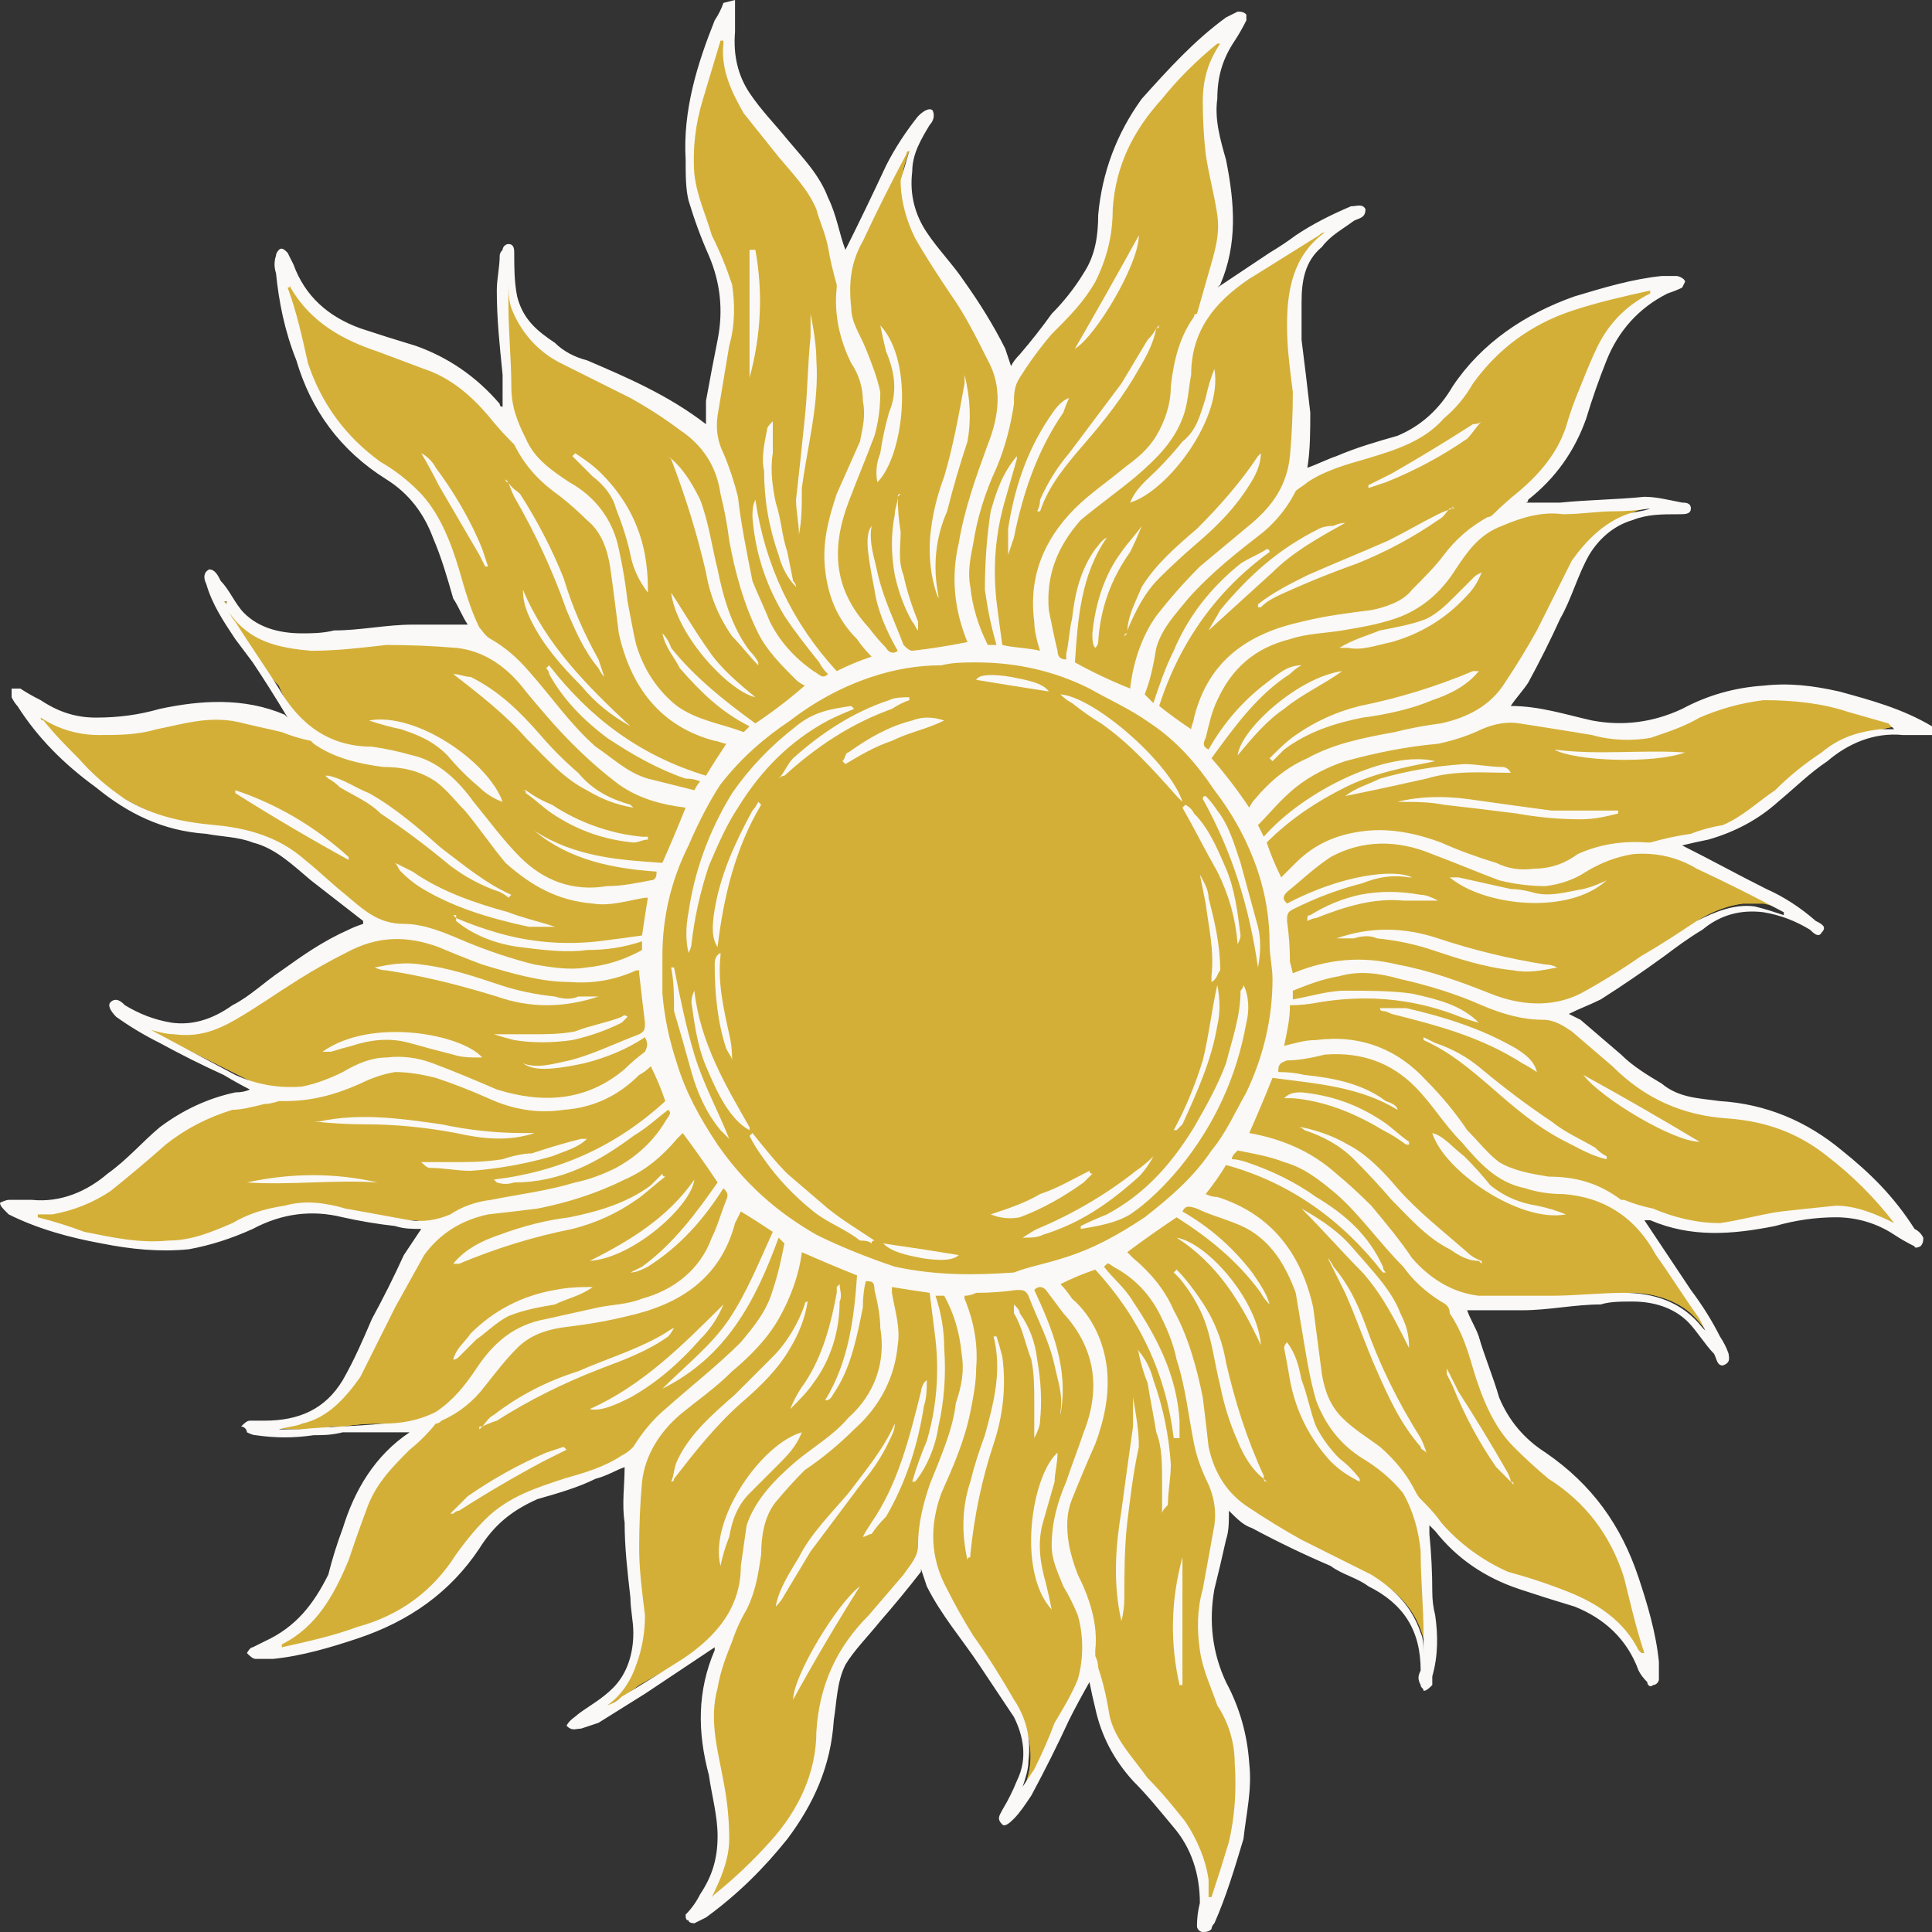 <svg width="359" height="359" viewBox="0 0 359 359" fill="none" xmlns="http://www.w3.org/2000/svg"><rect x="0" y="0" width="359" height="359" fill="#333333" stroke="none"/><path d="M224.037 356.841v-3.239c.72-5.039-.9-10.078-4.859-15.116-2.159-2.52-4.138-4.859-5.938-7.018l-1.619-1.62c-3.24-3.599-5.579-7.738-7.019-12.416 0-1.08-.179-2.16-.539-3.239 0-.72-.18-1.26-.54-1.62l-.54-4.319-3.239 6.478c-.72 1.44-1.44 2.88-2.16 4.319l-2.159 3.239c-1.44 3.599-3.239 7.198-5.398 10.797-.36.72-.9 1.62-1.62 2.699.72-1.439 1.44-2.879 2.159-4.318 1.62-4.319 1.08-8.638-1.079-13.497-1.62-2.699-3.779-5.938-5.939-8.637l-1.079-1.08c-3.239-4.319-6.479-9.177-8.638-14.036-.36-.72-.54-1.44-.54-2.159-.36-.36-.54-.72-.54-1.08l-.539-1.62-1.62 1.08c-.36.36-.72.54-1.08.54-.72 1.08-1.439 2.159-2.159 3.239-1.8 2.159-3.599 4.319-5.399 6.478l-.539 1.08c-2.16 2.159-3.779 4.319-5.399 7.018-1.62 3.239-2.159 7.018-2.699 10.797-.54 8.098-3.239 15.116-8.098 21.594-4.859 5.398-9.717 10.257-14.576 14.036-.36 0-.72.18-1.08.54.36-1.08.9-1.98 1.62-2.699 2.159-3.239 3.239-7.198 3.239-11.877.54-3.779-.54-8.098-1.62-11.877-1.619-8.637-1.619-15.655 1.08-22.134.36-.359.54-.719.54-1.079l.54-3.239-2.699 1.619-4.319 3.239c-2.879 1.8-5.939 3.599-9.178 5.399-2.879 2.159-5.758 3.959-8.637 5.398-.36.36-.9.72-1.62 1.08l1.08-1.08c1.619-1.079 3.779-2.159 5.398-3.779 3.24-3.239 3.779-8.097 4.319-11.336 0-1.8-.18-3.599-.54-5.399v-1.08c-.36-1.799-.539-3.419-.539-4.858-.36-3.239-.72-6.299-1.08-9.178 0-2.159.18-4.499.54-7.018v-5.398l-2.16 1.079c-.36 0-.899.18-1.619.54-1.08.72-2.16 1.26-3.239 1.62-2.16.72-4.139 1.259-5.939 1.619-1.799.72-3.599 1.44-5.398 2.16-4.679 1.799-8.458 4.858-11.337 9.177-5.399 8.098-12.416 13.496-22.134 16.736-5.399 1.619-9.717 2.699-14.036 3.239h-1.619c-.72.359-1.44.539-2.159.539.36-.359.9-.719 1.619-1.079 5.758-2.16 9.897-6.478 12.417-12.957 1.08-3.239 2.159-5.938 2.699-8.637 2.159-7.558 6.478-12.957 12.416-17.275l3.779-2.7H70.72c-2.519 0-4.859.18-7.018.54h-2.159l-2.159.54h-1.619c-2.699 0-5.938 0-8.638-.54v.54c1.44 0 2.699-.18 3.779-.54 5.039-.72 8.998-3.419 11.877-8.098 1.62-2.159 2.699-4.858 3.779-7.557.72-1.08 1.44-2.34 2.159-3.779 1.619-3.779 3.779-8.098 5.938-11.877.36-1.08.9-1.98 1.62-2.699.36-.72.72-1.26 1.08-1.62l1.62-2.159h-2.159c-.72-.36-1.26-.54-1.62-.54H73.419c-3.599-.72-6.658-1.44-9.177-2.16-3.239-.719-6.478-.899-9.717-.539-2.879.36-5.758 1.259-8.638 2.699-3.599 1.799-7.198 3.059-10.797 3.779H34.01c-4.319.72-9.357.54-15.116-.54-6.478-1.62-11.877-3.239-16.195-5.399-.36-.359-.54-.539-.54-.539 1.08 0 2.159.18 3.239.539h4.319c3.959-.719 7.738-2.519 11.337-5.398 2.159-1.8 4.139-3.599 5.938-5.399 1.44-1.079 2.699-2.159 3.779-3.239 3.959-3.239 8.278-5.218 12.956-5.938.72 0 1.44-.18 2.159-.54h1.08l3.779-1.08-8.638-4.318c-2.159-1.08-9.717-4.859-11.877-5.939-2.159-1.079-4.139-2.339-5.938-3.779 2.159 1.08 4.319 2.16 7.018 2.7h4.319c2.879-.36 5.579-1.44 8.098-3.239 2.159-1.44 4.139-2.88 5.938-4.319 1.08-.72 2.159-1.62 3.239-2.7 3.779-2.699 8.098-5.398 12.417-7.557.72-.36 1.44-.54 2.159-.54l2.699-1.08-1.08-1.62c-.36-.359-.72-.539-1.08-.539-.72-1.08-1.619-1.98-2.699-2.7-2.159-1.439-4.319-3.059-6.478-4.858l-1.08-1.08c-2.699-2.699-5.938-5.398-10.257-6.478-2.699-.54-5.938-1.08-9.177-1.62-7.018-.54-13.496-3.239-19.974-8.097-5.938-4.859-10.257-9.178-14.036-14.576-.36-.36-.54-.72-.54-1.08.72.36 1.62.9 2.699 1.619 3.239 2.16 7.018 3.42 11.337 3.779 1.44 0 3.059-.18 4.859-.539 2.159 0 4.859-.54 7.018-1.08 2.159-.72 4.139-1.08 5.938-1.08 6.118-.72 11.697 0 16.735 2.16h.54l3.239.539-1.619-2.699c-1.08-1.439-1.98-3.059-2.699-4.859-1.44-1.439-2.699-3.059-3.779-4.858l-.54-1.08c-.72-1.08-1.619-2.339-2.699-3.779-2.159-3.239-3.779-5.938-4.859-8.637.36.36.72.899 1.08 1.619 1.08 1.44 2.159 2.879 3.239 4.319 3.779 3.779 8.098 4.319 11.337 4.319 2.159 0 4.139-.18 5.938-.54h.54c1.8 0 3.599-.18 5.399-.54 2.879-.36 5.938-.54 9.177-.54 2.159-.36 4.499-.36 7.018 0h5.399l-1.08-2.159c-.36-.36-.54-.72-.54-1.08-.72-1.439-1.26-2.699-1.619-3.779-.72-1.799-1.26-3.599-1.62-5.398-.72-1.8-1.44-3.779-2.159-5.939-1.8-4.679-5.039-8.458-9.717-11.337-7.558-4.859-12.956-11.877-16.195-21.594-2.159-6.478-3.239-11.337-3.779-15.656v-2.699c.36.36.54.9.54 1.62h.54c2.159 5.758 6.478 9.897 12.956 12.416 2.879 1.08 5.938 2.159 9.178 3.239l1.08.54c6.118 1.8 10.977 5.219 14.576 10.257.36 0 .72.18 1.08.54l.54.54h.54l1.62.54v-3.779c-.36-1.44-.54-2.879-.54-4.319v-5.399c-.36-3.599-.54-7.018-.54-10.257v-4.319c0 1.8.36 3.779 1.08 5.938 1.08 4.859 4.859 7.558 7.018 9.717 2.159 1.08 4.319 2.159 6.478 3.239l2.699 1.08c6.479 2.699 12.957 5.398 18.895 10.257l2.16 1.62v-4.319c.36-.72.539-1.44.539-2.159.72-4.319 1.44-8.278 2.16-11.877 1.08-5.399.36-10.797-2.16-16.195-1.439-3.239-2.699-6.478-3.778-9.717-.54-2.699-.54-4.859-.54-7.558 0-7.558 1.619-15.656 5.938-25.373 0-.72.18-1.26.54-1.619V5.938c-.36 4.679.72 8.818 3.239 12.417 1.62 2.699 3.779 4.859 5.938 7.018l1.08 1.62 1.08 1.08c2.699 3.239 4.858 5.938 6.478 9.177.72 2.519 1.439 4.859 2.159 7.018.36 1.08.54 1.979.54 2.699l1.08 3.779 3.779-7.018c1.799-3.959 3.779-7.918 5.938-11.877 1.44-2.879 2.879-5.399 4.319-7.558-1.08 2.159-2.159 4.859-2.699 7.018-.72 4.319.36 8.638 3.239 12.957 1.439 1.8 2.879 3.599 4.319 5.399.719 1.08 1.439 2.339 2.159 3.779 2.699 3.239 5.938 7.558 8.098 11.877 0 .72.18 1.44.54 2.159l.539 1.08 1.08 2.699 1.08-2.699c.36 0 .54-.18.54-.54.36-.36.719-.72 1.079-1.08 1.08-1.44 1.98-2.699 2.7-3.779 1.079-1.44 2.339-2.699 3.779-3.779l1.079-1.62c1.44-1.8 2.879-3.779 4.319-5.938 2.699-3.779 2.699-7.558 3.239-11.877.54-7.558 3.239-14.036 8.098-20.514 4.319-5.938 9.717-10.797 15.116-15.116.36 0 .72-.18 1.079-.54-.719 1.08-1.439 1.979-2.159 2.699-2.159 3.239-3.239 7.198-3.239 11.877 0 3.779.54 8.098 1.619 11.877 2.16 8.638 1.62 15.656-1.079 22.134v1.08l-.54 3.239 2.699-1.619 3.239-2.159c2.16-1.44 4.319-2.879 6.478-4.319 1.44-1.08 3.06-2.159 4.859-3.239 3.239-2.699 5.938-4.319 8.638-5.399-.72.36-1.26.72-1.62 1.08-1.439 1.08-2.879 2.339-4.319 3.779-2.879 2.519-4.318 6.298-4.318 11.337 0 1.8.18 3.599.539 5.399v1.62c0 1.44.18 3.059.54 4.859.36 2.879.54 5.758.54 8.638V89.075l1.62-1.08c.719 0 1.259-.18 1.619-.54 1.44-.36 2.699-.9 3.779-1.619 1.8-.72 3.599-1.26 5.399-1.62 1.799-.72 3.779-1.44 5.938-2.159 4.679-1.8 8.458-4.859 11.337-9.177 4.858-8.098 11.877-13.496 21.594-16.735 5.398-1.619 10.257-2.699 14.576-3.239h1.079c1.08-.36 1.8-.54 2.16-.54l-1.08 1.08h-.54c-5.758 2.519-9.717 6.838-11.876 12.956-1.44 3.239-2.7 6.478-3.779 9.717v1.08c-2.16 5.758-5.579 10.617-10.257 14.576-.36 0-.54.18-.54.54l-3.239 2.699h5.938c1.44 0 2.879-.18 4.319-.54h4.858c3.599-.36 7.198-.54 10.797-.54h3.779c-1.079 0-1.979.18-2.699.54-1.44 0-2.699.36-3.779 1.08-3.779 1.08-6.478 3.779-8.638 7.018-1.439 2.52-2.699 4.859-3.778 7.018-.36 1.44-.9 2.88-1.62 4.319-2.159 4.859-4.319 8.638-5.938 11.877-.72 1.08-1.44 2.159-2.16 3.239-.36.36-.72.9-1.079 1.62l-1.62 2.159h2.699c3.779 0 7.558.54 11.337 1.62 1.08 0 2.16.18 3.239.539 3.239.72 6.298.9 9.178.54 2.879-.36 5.758-1.259 8.637-2.699 3.959-2.159 8.098-3.419 12.417-3.779.72-.36 1.439-.54 2.159-.54 4.319 0 8.638.54 13.496 1.62 4.319 1.079 10.258 2.159 15.656 4.858h-3.239c-1.44 0-2.699.18-3.779.54-3.959.36-7.738 1.98-11.337 4.859-2.519 1.799-4.858 3.779-7.018 5.938-.72.36-1.26.9-1.619 1.62-3.959 3.239-8.278 5.398-12.957 6.478-1.079.36-2.159.72-3.239 1.08h-1.619l-3.779 1.079 3.779 1.62c1.799 1.08 3.419 1.979 4.858 2.699 3.599 1.8 7.198 3.599 10.797 5.399 2.879 1.439 5.219 2.879 7.018 4.318-2.159-1.079-4.319-2.159-7.018-2.699h-3.779c-2.879.36-5.758 1.44-8.637 3.239-1.44 1.08-2.7 2.16-3.779 3.239-1.08.72-2.16 1.44-3.239 2.16-3.779 2.159-7.558 5.398-11.877 7.558-1.08.719-2.339 1.439-3.779 2.159-.36 0-.9.18-1.62.54l-2.159 1.08 2.159 1.619.54.54c.36 0 .72.18 1.08.54 1.08 1.08 2.159 1.979 3.239 2.699 1.44 1.44 2.879 2.699 4.319 3.779l1.08 1.08c2.159 1.439 4.318 3.059 6.478 4.858 3.779 2.16 8.098 2.7 11.876 2.7 8.098.54 15.116 3.779 21.594 9.177 5.939 4.319 10.258 9.178 13.497 14.036.36.36.54.72.54 1.08-.72-.72-1.62-1.26-2.7-1.62-3.239-2.159-7.018-3.419-11.337-3.779-1.439 0-2.879.18-4.318.54-2.7 0-4.859.54-7.558 1.08-1.8.72-3.599 1.08-5.399 1.08-6.118.719-11.696 0-16.735-2.16h-1.08l-3.239-.54 3.779 5.939c2.159 3.239 4.319 6.478 6.478 9.717 1.8 3.239 3.599 6.118 5.399 8.638.36.719.54 1.259.54 1.619 0-.36-.18-.72-.54-1.079-1.08-1.62-2.16-3.24-3.779-4.859-3.239-3.239-8.098-4.319-11.337-4.319-1.8 0-3.599.18-5.399.54h-.539c-1.8 0-3.599.18-5.399.54-2.879.36-5.938.54-9.177.54-2.52.359-4.859.359-7.018 0h-5.399l.54 2.159c.36.36.72.9 1.08 1.62.36 1.079.899 2.159 1.619 3.239.36 1.799.9 3.599 1.62 5.398.72 2.16 1.439 4.139 2.159 5.939 1.44 4.678 4.319 8.457 8.638 11.336 8.097 4.859 14.036 12.417 16.735 22.134 2.16 5.939 3.239 10.797 3.779 15.116v2.699c0-.72-.18-1.259-.54-1.619-2.519-5.759-6.838-9.898-12.956-12.417-3.599-1.439-7.018-2.699-10.257-3.779-6.119-1.799-11.157-5.218-15.116-10.257-.36 0-.54-.18-.54-.54l-.54-.54-2.699-3.239.54 4.859V295.838c.36 1.079.54 2.159.54 3.239v1.619c.36 3.599.36 6.838 0 9.718.36-7.558-2.88-13.317-9.718-17.276-1.799-.719-3.419-1.439-4.858-2.159-1.08-.36-1.98-.72-2.7-1.08-4.678-2.159-9.357-4.498-14.036-7.018-1.079-.36-2.159-1.079-3.239-2.159-.36-.36-.899-.72-1.619-1.08l-1.62-1.08-.54 2.16v1.619c0 1.44-.18 2.7-.54 3.779-.359 2.88-.899 5.939-1.619 9.178-1.44 6.478-.72 12.416 2.159 17.815 2.16 4.679 3.419 9.537 3.779 14.576.54 4.319 0 8.637-1.079 13.496-1.62 6.478-3.24 11.337-5.399 15.656Z" fill="#d4af37"/><path d="M224.037 356.841v-3.239c.72-5.039-.9-10.078-4.859-15.116-2.159-2.52-4.138-4.859-5.938-7.018l-1.619-1.62c-3.24-3.599-5.579-7.738-7.019-12.416 0-1.08-.179-2.16-.539-3.239 0-.72-.18-1.26-.54-1.62l-.54-4.319-3.239 6.478c-.72 1.44-1.44 2.88-2.16 4.319l-2.159 3.239c-1.44 3.599-3.239 7.198-5.398 10.797-.36.72-.9 1.62-1.62 2.699.72-1.439 1.44-2.879 2.159-4.318 1.62-4.319 1.08-8.638-1.079-13.497-1.62-2.699-3.779-5.938-5.939-8.637l-1.079-1.08c-3.239-4.319-6.479-9.177-8.638-14.036-.36-.72-.54-1.44-.54-2.159-.36-.36-.54-.72-.54-1.08l-.539-1.62-1.62 1.08c-.36.36-.72.54-1.08.54-.72 1.08-1.439 2.159-2.159 3.239-1.8 2.159-3.599 4.319-5.399 6.478l-.539 1.08c-2.16 2.159-3.779 4.319-5.399 7.018-1.62 3.239-2.159 7.018-2.699 10.797-.54 8.098-3.239 15.116-8.098 21.594-4.859 5.398-9.717 10.257-14.576 14.036-.36 0-.72.18-1.08.54.36-1.08.9-1.98 1.62-2.699 2.159-3.239 3.239-7.198 3.239-11.877.54-3.779-.54-8.098-1.62-11.877-1.619-8.637-1.619-15.655 1.08-22.134.36-.359.54-.719.54-1.079l.54-3.239-2.699 1.619-4.319 3.239c-2.879 1.8-5.939 3.599-9.178 5.399-2.879 2.159-5.758 3.959-8.637 5.398-.36.36-.9.72-1.62 1.08l1.08-1.08c1.619-1.079 3.779-2.159 5.398-3.779 3.24-3.239 3.779-8.097 4.319-11.336 0-1.8-.18-3.599-.54-5.399v-1.08c-.36-1.799-.539-3.419-.539-4.858-.36-3.239-.72-6.299-1.08-9.178 0-2.159.18-4.499.54-7.018v-5.398l-2.16 1.079c-.36 0-.899.18-1.619.54-1.08.72-2.16 1.26-3.239 1.62-2.16.72-4.139 1.259-5.939 1.619-1.799.72-3.599 1.44-5.398 2.16-4.679 1.799-8.458 4.858-11.337 9.177-5.399 8.098-12.416 13.496-22.134 16.736-5.399 1.619-9.717 2.699-14.036 3.239h-1.619c-.72.359-1.44.539-2.159.539.36-.359.9-.719 1.619-1.079 5.758-2.16 9.897-6.478 12.417-12.957 1.08-3.239 2.159-5.938 2.699-8.637 2.159-7.558 6.478-12.957 12.416-17.275l3.779-2.7H70.72c-2.519 0-4.859.18-7.018.54h-2.159l-2.159.54h-1.619c-2.699 0-5.938 0-8.638-.54v.54c1.44 0 2.699-.18 3.779-.54 5.039-.72 8.998-3.419 11.877-8.098 1.62-2.159 2.699-4.858 3.779-7.557.72-1.08 1.44-2.34 2.159-3.779 1.619-3.779 3.779-8.098 5.938-11.877.36-1.08.9-1.98 1.62-2.699.36-.72.72-1.26 1.08-1.62l1.62-2.159h-2.159c-.72-.36-1.26-.54-1.62-.54H73.419c-3.599-.72-6.658-1.44-9.177-2.16-3.239-.719-6.478-.899-9.717-.539-2.879.36-5.758 1.259-8.638 2.699-3.599 1.799-7.198 3.059-10.797 3.779H34.01c-4.319.72-9.357.54-15.116-.54-6.478-1.62-11.877-3.239-16.195-5.399-.36-.359-.54-.539-.54-.539 1.08 0 2.159.18 3.239.539h4.319c3.959-.719 7.738-2.519 11.337-5.398 2.159-1.8 4.139-3.599 5.938-5.399 1.44-1.079 2.699-2.159 3.779-3.239 3.959-3.239 8.278-5.218 12.956-5.938.72 0 1.44-.18 2.159-.54h1.08l3.779-1.08-8.638-4.318c-2.159-1.08-9.717-4.859-11.877-5.939-2.159-1.079-4.139-2.339-5.938-3.779 2.159 1.08 4.319 2.16 7.018 2.7h4.319c2.879-.36 5.579-1.44 8.098-3.239 2.159-1.44 4.139-2.88 5.938-4.319 1.08-.72 2.159-1.62 3.239-2.7 3.779-2.699 8.098-5.398 12.417-7.557.72-.36 1.44-.54 2.159-.54l2.699-1.08-1.08-1.62c-.36-.359-.72-.539-1.08-.539-.72-1.08-1.619-1.98-2.699-2.7-2.159-1.439-4.319-3.059-6.478-4.858l-1.08-1.08c-2.699-2.699-5.938-5.398-10.257-6.478-2.699-.54-5.938-1.08-9.177-1.62-7.018-.54-13.496-3.239-19.974-8.097-5.938-4.859-10.257-9.178-14.036-14.576-.36-.36-.54-.72-.54-1.08.72.36 1.62.9 2.699 1.619 3.239 2.16 7.018 3.42 11.337 3.779 1.44 0 3.059-.18 4.859-.539 2.159 0 4.859-.54 7.018-1.08 2.159-.72 4.139-1.08 5.938-1.08 6.118-.72 11.697 0 16.735 2.16h.54l3.239.539-1.619-2.699c-1.08-1.439-1.98-3.059-2.699-4.859-1.44-1.439-2.699-3.059-3.779-4.858l-.54-1.08c-.72-1.08-1.619-2.339-2.699-3.779-2.159-3.239-3.779-5.938-4.859-8.637.36.36.72.899 1.08 1.619 1.08 1.44 2.159 2.879 3.239 4.319 3.779 3.779 8.098 4.319 11.337 4.319 2.159 0 4.139-.18 5.938-.54h.54c1.8 0 3.599-.18 5.399-.54 2.879-.36 5.938-.54 9.177-.54 2.159-.36 4.499-.36 7.018 0h5.399l-1.08-2.159c-.36-.36-.54-.72-.54-1.08-.72-1.439-1.26-2.699-1.619-3.779-.72-1.799-1.26-3.599-1.62-5.398-.72-1.8-1.44-3.779-2.159-5.939-1.8-4.679-5.039-8.458-9.717-11.337-7.558-4.859-12.956-11.877-16.195-21.594-2.159-6.478-3.239-11.337-3.779-15.656v-2.699c.36.36.54.9.54 1.62h.54c2.159 5.758 6.478 9.897 12.956 12.416 2.879 1.08 5.938 2.159 9.178 3.239l1.08.54c6.118 1.8 10.977 5.219 14.576 10.257.36 0 .72.18 1.08.54l.54.54h.54l1.62.54v-3.779c-.36-1.44-.54-2.879-.54-4.319v-5.399c-.36-3.599-.54-7.018-.54-10.257v-4.319c0 1.8.36 3.779 1.08 5.938 1.08 4.859 4.859 7.558 7.018 9.717 2.159 1.08 4.319 2.159 6.478 3.239l2.699 1.08c6.479 2.699 12.957 5.398 18.895 10.257l2.16 1.62v-4.319c.36-.72.539-1.44.539-2.159.72-4.319 1.44-8.278 2.16-11.877 1.08-5.399.36-10.797-2.16-16.195-1.439-3.239-2.699-6.478-3.778-9.717-.54-2.699-.54-4.859-.54-7.558 0-7.558 1.619-15.656 5.938-25.373 0-.72.18-1.26.54-1.619V5.938c-.36 4.679.72 8.818 3.239 12.417 1.62 2.699 3.779 4.859 5.938 7.018l1.08 1.62 1.08 1.08c2.699 3.239 4.858 5.938 6.478 9.177.72 2.519 1.439 4.859 2.159 7.018.36 1.08.54 1.979.54 2.699l1.08 3.779 3.779-7.018c1.799-3.959 3.779-7.918 5.938-11.877 1.44-2.879 2.879-5.399 4.319-7.558-1.08 2.159-2.159 4.859-2.699 7.018-.72 4.319.36 8.638 3.239 12.957 1.439 1.8 2.879 3.599 4.319 5.399.719 1.08 1.439 2.339 2.159 3.779 2.699 3.239 5.938 7.558 8.098 11.877 0 .72.18 1.44.54 2.159l.539 1.08 1.08 2.699 1.08-2.699c.36 0 .54-.18.54-.54.36-.36.719-.72 1.079-1.08 1.08-1.44 1.98-2.699 2.7-3.779 1.079-1.44 2.339-2.699 3.779-3.779l1.079-1.62c1.44-1.8 2.879-3.779 4.319-5.938 2.699-3.779 2.699-7.558 3.239-11.877.54-7.558 3.239-14.036 8.098-20.514 4.319-5.938 9.717-10.797 15.116-15.116.36 0 .72-.18 1.079-.54-.719 1.08-1.439 1.979-2.159 2.699-2.159 3.239-3.239 7.198-3.239 11.877 0 3.779.54 8.098 1.619 11.877 2.16 8.638 1.62 15.656-1.079 22.134v1.08l-.54 3.239 2.699-1.619 3.239-2.159c2.16-1.44 4.319-2.879 6.478-4.319 1.44-1.08 3.06-2.159 4.859-3.239 3.239-2.699 5.938-4.319 8.638-5.399-.72.36-1.26.72-1.62 1.08-1.439 1.08-2.879 2.339-4.319 3.779-2.879 2.519-4.318 6.298-4.318 11.337 0 1.8.18 3.599.539 5.399v1.62c0 1.44.18 3.059.54 4.859.36 2.879.54 5.758.54 8.638V89.075l1.62-1.08c.719 0 1.259-.18 1.619-.54 1.44-.36 2.699-.9 3.779-1.619 1.8-.72 3.599-1.26 5.399-1.62 1.799-.72 3.779-1.44 5.938-2.159 4.679-1.8 8.458-4.859 11.337-9.177 4.858-8.098 11.877-13.496 21.594-16.735 5.398-1.619 10.257-2.699 14.576-3.239h1.079c1.08-.36 1.8-.54 2.16-.54l-1.08 1.08h-.54c-5.758 2.519-9.717 6.838-11.876 12.956-1.44 3.239-2.7 6.478-3.779 9.717v1.08c-2.16 5.758-5.579 10.617-10.257 14.576-.36 0-.54.18-.54.54l-3.239 2.699h5.938c1.44 0 2.879-.18 4.319-.54h4.858c3.599-.36 7.198-.54 10.797-.54h3.779c-1.079 0-1.979.18-2.699.54-1.44 0-2.699.36-3.779 1.08-3.779 1.08-6.478 3.779-8.638 7.018-1.439 2.52-2.699 4.859-3.778 7.018-.36 1.44-.9 2.88-1.62 4.319-2.159 4.859-4.319 8.638-5.938 11.877-.72 1.08-1.44 2.159-2.16 3.239-.36.36-.72.9-1.079 1.62l-1.62 2.159h2.699c3.779 0 7.558.54 11.337 1.62 1.08 0 2.16.18 3.239.539 3.239.72 6.298.9 9.178.54 2.879-.36 5.758-1.259 8.637-2.699 3.959-2.159 8.098-3.419 12.417-3.779.72-.36 1.439-.54 2.159-.54 4.319 0 8.638.54 13.496 1.62 4.319 1.079 10.258 2.159 15.656 4.858h-3.239c-1.44 0-2.699.18-3.779.54-3.959.36-7.738 1.98-11.337 4.859-2.519 1.799-4.858 3.779-7.018 5.938-.72.36-1.26.9-1.619 1.62-3.959 3.239-8.278 5.398-12.957 6.478-1.079.54-1.311.563-2.391 1.103-.54 0-1.928-.023-2.467-.023l-3.779 1.079 3.779 1.62c1.799 1.08 3.419 1.979 4.858 2.699 3.599 1.8 7.198 3.599 10.797 5.399 2.879 1.439 5.219 2.879 7.018 4.318-2.159-1.079-4.319-2.159-7.018-2.699h-3.779c-2.879.36-5.758 1.44-8.637 3.239-1.44 1.08-2.7 2.16-3.779 3.239-1.08.72-2.16 1.44-3.239 2.16-3.779 2.159-7.558 5.398-11.877 7.558-1.08.719-2.339 1.439-3.779 2.159-.36 0-.9.18-1.62.54l-2.159 1.08 2.159 1.619.54.54c.36 0 .72.18 1.08.54 1.08 1.08 2.159 1.979 3.239 2.699 1.44 1.44 2.879 2.699 4.319 3.779l1.08 1.08c2.159 1.439 4.318 3.059 6.478 4.858 3.779 2.16 8.098 2.7 11.876 2.7 8.098.54 15.116 3.779 21.594 9.177 5.939 4.319 10.258 9.178 13.497 14.036.36.36.54.72.54 1.08-.72-.72-1.62-1.26-2.7-1.62-3.239-2.159-7.018-3.419-11.337-3.779-1.439 0-2.879.18-4.318.54-2.7 0-4.859.54-7.558 1.08-1.8.72-3.599 1.08-5.399 1.08-6.118.719-11.696 0-16.735-2.16h-1.08l-3.239-.54 3.779 5.939c2.159 3.239 4.319 6.478 6.478 9.717 1.8 3.239 3.599 6.118 5.399 8.638.36.719.54 1.259.54 1.619 0-.36-.18-.72-.54-1.079-1.08-1.62-2.16-3.24-3.779-4.859-3.239-3.239-8.098-4.319-11.337-4.319-1.8 0-3.599.18-5.399.54h-.539c-1.8 0-3.599.18-5.399.54-2.879.36-5.938.54-9.177.54-2.52.359-4.859.359-7.018 0h-5.399l.54 2.159c.36.36.72.9 1.08 1.62.36 1.079.899 2.159 1.619 3.239.36 1.799.9 3.599 1.62 5.398.72 2.16 1.439 4.139 2.159 5.939 1.44 4.678 4.319 8.457 8.638 11.336 8.097 4.859 14.036 12.417 16.735 22.134 2.16 5.939 3.239 10.797 3.779 15.116v2.699c0-.72-.18-1.259-.54-1.619-2.519-5.759-6.838-9.898-12.956-12.417-3.599-1.439-7.018-2.699-10.257-3.779-6.119-1.799-11.157-5.218-15.116-10.257-.36 0-.54-.18-.54-.54l-.54-.54-2.699-3.239.54 4.859V295.838c.36 1.079.54 2.159.54 3.239v1.619c.36 3.599.36 6.838 0 9.718.36-7.558-2.88-13.317-9.718-17.276-1.799-.719-3.419-1.439-4.858-2.159-1.08-.36-1.98-.72-2.7-1.08-4.678-2.159-9.357-4.498-14.036-7.018-1.079-.36-2.159-1.079-3.239-2.159-.36-.36-.899-.72-1.619-1.08l-1.62-1.08-.54 2.16v1.619c0 1.44-.18 2.7-.54 3.779-.359 2.88-.899 5.939-1.619 9.178-1.44 6.478-.72 12.416 2.159 17.815 2.16 4.679 3.419 9.537 3.779 14.576.54 4.319 0 8.637-1.079 13.496-1.62 6.478-3.24 11.337-5.399 15.656Z" fill="#d4af37"/><path d="M341.725 128.484c-4.859-1.08-9.178-1.619-14.036-1.08-5.399.36-10.437 1.8-15.116 4.319-5.399 2.52-10.977 3.239-16.735 2.16-4.859-1.08-9.718-2.7-15.116-2.7 1.079-1.619 2.159-2.699 3.239-4.318 2.159-3.959 4.139-7.918 5.938-11.877 2.16-3.779 3.239-8.098 5.399-11.877 1.619-2.699 4.319-5.398 8.098-6.478 2.699-1.08 5.398-1.08 8.637-1.08 1.08 0 2.16 0 2.16-1.08s-1.08-1.08-1.62-1.08c-2.699-.54-4.859-1.08-7.018-1.08-5.399.54-10.257.54-15.656 1.08h-6.478c.36 0 .54-.18.54-.54 5.039-3.959 8.638-8.998 10.797-15.116 1.08-3.599 2.339-7.198 3.779-10.797 2.159-5.399 5.938-9.717 11.337-12.416 1.079-.36 1.979-.72 2.699-1.08l.54-1.08c0-.54-1.08-1.08-1.62-1.08h-2.699c-5.398.54-10.797 2.159-16.195 3.779-9.178 3.239-17.276 8.638-22.674 16.735-2.519 4.319-5.939 7.378-10.257 9.178-3.779 1.08-7.558 2.159-11.337 3.779-1.62.54-3.779 1.619-5.399 2.159.54-3.239.54-7.018.54-10.257-.54-4.859-1.08-9.177-1.619-13.496v-7.018c0-3.779.539-7.558 3.779-10.257 1.619-2.159 3.779-3.239 5.938-4.859 1.08-.54 2.159-.54 2.159-2.159-.54-1.08-1.619-.54-2.699-.54-3.779 1.619-7.018 3.239-10.257 5.399-1.44 1.08-3.059 2.159-4.859 3.239l-9.717 6.478s.18-.18.54-.54c3.239-7.558 2.699-15.116 1.08-23.213-1.08-3.779-2.16-7.558-1.62-11.337 0-4.319 1.08-7.558 3.239-10.797.72-1.08 1.44-2.339 2.16-3.779V2.699c-.54-.54-1.08-.54-1.62-.54-.72.36-1.44.72-2.159 1.08-5.939 4.319-10.797 9.717-15.656 15.116-4.679 6.478-7.378 13.676-8.098 21.594 0 3.779-.54 7.558-2.699 10.797-1.62 2.699-3.779 5.399-5.938 7.558-1.8 2.519-3.779 5.039-5.939 7.558-.72.72-1.259 1.44-1.619 2.159-.36-1.08-.72-2.159-1.08-3.239-2.159-4.319-4.859-8.638-7.558-12.417-2.159-3.239-4.859-5.938-7.018-9.177-2.159-3.239-3.239-7.018-2.699-11.337 0-3.239 1.619-5.938 3.239-8.638.54-.54 1.08-1.62.54-2.699-.54-.54-1.62 0-2.7 1.08-2.159 2.699-4.318 5.938-5.938 9.177-2.519 5.399-5.038 10.617-7.558 15.656-1.079-2.699-1.619-6.478-3.239-9.717-1.619-4.319-4.858-7.558-7.558-10.797-2.159-2.699-4.858-5.398-7.018-8.637-2.159-3.239-3.059-7.018-2.699-11.337V0l-2.159.54c-.36 1.08-.9 2.159-1.62 3.239-3.239 8.098-5.938 16.735-5.398 25.913 0 2.699 0 5.399.539 7.558 1.08 3.599 2.34 7.018 3.779 10.257 2.16 5.039 2.7 10.257 1.62 15.656-.72 3.599-1.44 7.378-2.16 11.337v4.319c-7.018-5.399-14.575-8.638-22.133-11.877-2.16-.54-4.319-1.62-5.939-3.239-3.239-2.159-5.938-4.319-7.018-8.638-.54-2.699-.54-5.398-.54-8.098 0-.54 0-1.62-1.08-1.62-.54 0-1.08.54-1.08 1.08-.36.36-.54.72-.54 1.08 0 2.159-.54 4.319-.54 6.478 0 5.399.54 10.257 1.08 15.656v5.938c0 .36 0 .36 0 0-.36 0-.54-.18-.54-.54-4.319-5.039-9.537-8.638-15.656-10.797-3.599-1.08-7.018-2.159-10.257-3.239-5.938-2.159-10.257-5.938-12.417-11.877l-1.08-2.159c-.54-.54-1.08-1.08-1.619-.54 0 0-.54.54-.54 1.08-.36 1.08-.36 2.159 0 3.239.54 5.399 1.619 10.797 3.779 16.195 2.699 9.178 8.098 16.735 16.735 22.134 4.319 2.699 7.018 6.478 8.638 10.797 1.62 3.779 2.699 7.558 3.779 11.337 1.08 1.62 1.62 3.239 2.699 4.859H76.659c-4.859 0-9.717 1.079-14.576 1.079-2.159.54-4.319.54-5.938.54-4.319 0-8.098-1.08-10.797-3.779-1.62-1.619-2.699-4.319-4.319-5.938-.54-1.08-1.08-2.16-2.159-2.16-1.08.54-1.08 1.62-.54 2.7 1.08 3.779 3.239 7.018 5.399 10.257 1.08 1.44 2.159 2.879 3.239 4.319 2.159 3.239 4.319 6.658 6.478 10.257-.36-.36-.54-.54-.54-.54-7.558-3.239-15.656-2.699-23.213-1.08-3.779 1.08-7.558 1.62-11.877 1.62-3.779 0-7.018-1.08-10.257-3.239-1.44-.72-2.699-1.44-3.779-2.16H2.159v1.62c.36.72.72 1.259 1.08 1.619 3.779 5.939 8.638 10.797 14.576 15.116 5.938 4.859 12.417 8.098 20.514 8.638 2.699.54 5.938.54 8.638 1.619 4.319 1.08 7.558 4.319 10.797 7.018 3.239 2.52 6.478 5.039 9.717 7.558v.54c-1.08.36-1.979.72-2.699 1.08-4.859 2.159-8.638 4.859-12.417 7.558-3.239 2.159-5.938 4.858-9.177 6.478-3.779 2.699-7.558 3.779-11.337 3.239-3.239-.54-5.938-1.62-8.638-3.239-.54-.54-1.619-1.62-2.699-.54-.54.54 0 1.62 1.08 2.699 2.519 1.8 5.218 3.419 8.098 4.859 3.959 2.159 7.918 4.139 11.877 5.938 1.8 1.08 3.419 1.98 4.859 2.7-.72.36-1.62.539-2.699.539-5.039 1.08-9.717 3.24-14.036 6.479-3.239 2.699-5.938 5.938-9.717 8.637-3.779 3.239-8.638 5.399-14.036 4.859H1.62c-.54 0-1.62.54-1.62.54 0 .54.54 1.079 1.08 1.619l.54.54c5.399 2.699 11.337 4.319 17.275 5.399 5.399 1.079 10.797 1.619 16.195 1.079 3.959-.719 7.918-1.979 11.877-3.779 5.399-2.879 10.977-3.599 16.735-2.159 3.239.72 6.478 1.26 9.717 1.62 1.62.539 3.239.539 4.859.539-1.08 1.62-2.159 3.239-3.239 4.859-1.8 3.959-3.779 7.918-5.938 11.877-1.619 3.779-3.239 7.558-5.399 11.337-3.239 5.398-8.098 7.557-14.576 7.557h-2.699c-.54 0-1.08.54-1.62 1.08.54 0 1.08.54 1.08 1.08.72.36 1.26.54 1.619.54 3.779.54 7.018.54 10.797 0 1.62 0 3.239 0 5.399-.54h12.417c-6.478 4.319-10.257 10.797-12.417 17.815-1.08 2.879-1.979 5.758-2.699 8.638-2.699 5.398-5.938 9.717-11.877 12.416l-2.159 1.08c-.54 0-1.08 1.079-1.08 1.079.54.54 1.08 1.08 1.619 1.08h3.239c5.399-.54 10.797-2.159 15.656-3.779 9.717-3.239 17.275-8.637 22.674-16.735 2.699-4.319 5.938-7.018 10.797-9.178 3.779-1.079 7.558-2.159 10.797-3.779 2.16-.539 3.779-1.619 5.399-2.159 0 3.239-.54 7.018 0 10.257 0 4.859.54 9.178 1.079 14.036 0 2.16.54 4.319.54 6.479 0 3.778-1.079 7.557-3.779 10.257-2.159 2.159-4.319 3.239-6.478 4.858-.54.54-1.619 1.08-2.159 2.16 1.079 1.079 1.619.54 2.699.54 1.08-.36 2.159-.72 3.239-1.08 2.879-1.8 5.758-3.599 8.638-5.399 4.318-2.879 8.637-5.758 12.956-8.637v.54c-3.239 7.557-3.239 15.115-1.08 23.213.54 3.779 1.62 7.558 1.62 11.337 0 4.319-1.08 7.558-3.239 10.797-.72 1.44-1.62 2.699-2.699 3.779 0 .54 0 1.08.539 1.08 0 .539 1.08.539 1.08.539.72-.359 1.44-.719 2.159-1.079 5.939-4.319 10.797-9.178 15.116-14.576 4.859-6.478 8.098-13.496 8.638-22.134.54-3.239.54-7.018 2.159-10.257 1.62-2.699 4.319-5.399 6.478-8.098 2.52-2.879 5.039-5.938 7.558-9.177v-.54c.36 1.08.72 2.159 1.08 3.239 2.699 5.398 6.478 9.717 9.717 14.576 2.16 3.239 4.319 6.478 6.479 9.717 1.619 3.239 2.699 7.558.539 11.877-.719 1.799-1.619 3.599-2.699 5.398-.54 1.08-1.08 1.62 0 2.7.54.539 1.62-.54 2.16-1.08 1.079-1.08 2.159-2.699 3.239-4.319 2.519-4.679 4.858-9.357 7.018-14.036 1.079-2.159 2.339-4.499 3.779-7.018.359 1.799.719 3.419 1.079 4.859 1.08 5.038 3.419 9.537 7.018 13.496 2.7 2.699 4.859 5.398 7.558 8.637 3.239 3.779 4.859 8.638 4.859 14.037-.36 1.439-.54 2.879-.54 4.318 0 .54.54 1.08 1.08 1.08s1.079 0 1.619-.54c0 0 0-.54.54-1.08 2.16-4.858 3.779-10.257 5.399-15.655.539-4.859 1.619-9.178 1.079-14.036-.36-5.399-1.799-10.437-4.318-15.116-2.52-5.399-3.24-11.157-2.16-17.275.72-2.879 1.44-5.939 2.16-9.178.539-1.619.539-3.239.539-5.398 1.62 1.619 2.7 2.699 4.319 3.239 4.679 2.519 9.538 4.859 14.576 7.018 2.16 1.619 4.859 2.159 7.018 3.779 6.478 3.239 9.717 8.098 9.717 15.656-.539 1.079-.539 1.619 0 2.699 0 .54.54.54.54 1.079.54 0 1.08-.539 1.62-1.079v-1.62c1.08-3.779 1.08-7.558.54-11.337-.36-1.439-.54-2.879-.54-4.318 0-3.599-.18-7.198-.54-10.797v-1.62l1.08 1.08c3.959 5.038 9.177 8.637 15.655 10.797 3.239 1.079 6.659 2.159 10.258 3.239 5.398 2.159 9.717 5.938 11.876 11.877.36.719.9 1.439 1.62 2.159 0 .54.54 1.08 1.079.54.54 0 1.08-.54 1.08-1.08v-3.239c-.54-5.399-2.159-10.797-3.779-15.656-3.239-9.717-8.637-17.275-17.275-23.213-3.959-2.519-6.838-5.939-8.638-10.257-1.079-3.779-2.699-7.558-3.779-11.337-.539-1.62-1.619-3.239-2.159-4.859h10.257c4.859 0 9.718-1.08 14.576-1.08 1.62-.539 3.779-.539 5.939-.539 3.778 0 7.557 1.079 10.257 3.779 1.619 1.619 3.239 4.318 4.858 5.938.54 1.08.54 2.159 1.62 2.159 1.619-.54 1.08-1.619 1.08-2.159-.36-1.08-.9-2.159-1.62-3.239-1.44-2.879-3.239-5.759-5.398-8.638-2.88-4.319-5.759-8.637-8.638-12.956h1.08c7.557 3.239 15.115 2.699 23.213 1.08 3.779-1.08 7.558-1.62 11.337-1.62s7.558 1.08 10.797 3.239c1.08.72 2.339 1.44 3.779 2.159 0 .54 1.08 0 1.08 0 .539-.539.539-1.079.539-1.619-.359-.72-.899-1.26-1.619-1.62-3.779-5.938-8.098-10.257-13.496-14.576-6.478-5.398-14.036-8.637-22.674-9.177-3.779-.54-7.558-.54-10.797-3.239-2.699-1.62-5.399-3.239-7.558-5.399-2.519-2.159-5.038-4.318-7.558-6.478-.72-.36-1.439-.72-2.159-1.079 2.159-1.08 3.779-1.62 5.938-2.7 3.959-2.519 7.918-5.218 11.877-8.097 2.159-1.62 4.319-3.24 7.018-4.859 3.239-2.699 7.018-3.779 11.337-3.239 3.239.54 5.938 1.619 8.637 3.239.54.54 1.62 1.619 2.16.54 1.079-1.08 0-1.62-1.08-2.16-2.879-2.519-5.938-4.498-9.177-5.938-5.399-2.699-10.258-5.399-15.656-8.098 1.44-.36 3.059-.72 4.859-1.079 5.038-1.44 9.357-3.779 12.956-7.019 3.239-2.699 5.938-5.398 9.177-7.557 3.779-3.24 8.638-5.399 14.037-4.859H359v-1.62c-5.399-3.239-11.337-4.858-17.275-6.478Zm-51.286-32.931c3.239 0 6.478-.54 9.178-.54 2.519 0 4.858-.18 7.017-.54-1.08.54-2.699.54-4.318 1.08-4.319 1.619-7.558 4.859-10.257 8.638-2.16 4.319-4.319 8.638-6.479 12.956-1.799 3.239-3.779 6.479-5.938 9.718-2.699 4.318-7.018 6.478-11.877 7.558-2.879.359-5.758.899-8.637 1.619-5.939 1.08-11.337 2.159-16.196 4.859-3.779 1.619-7.018 4.319-9.717 7.558-.36.36-.72.899-1.08 1.619-2.159-3.239-4.498-6.298-7.018-9.177 4.319-5.939 8.638-11.877 14.576-15.656.72-.72 1.44-1.26 2.16-1.619-2.7 0-4.319 1.619-6.479 3.239-4.318 3.239-8.097 7.557-10.797 12.416-1.079-.54-1.079-1.08-.539-2.159.539-2.16 1.079-4.859 2.159-7.018 2.699-5.939 7.018-9.718 13.496-11.337 3.239-1.08 6.478-1.08 9.718-1.62 3.239-.539 6.478-1.079 9.717-2.159 4.858-1.62 8.637-4.859 11.337-9.178 2.159-3.239 4.318-6.478 8.637-8.097 3.779-1.619 7.558-2.699 11.337-2.159Zm-54.525 79.898c0 2.16.54 4.319.54 6.478 0 7.198-1.619 14.216-4.858 21.054-2.16 3.779-3.779 7.558-6.479 10.797-3.239 4.859-7.558 8.638-12.416 12.417-4.859 3.239-9.718 5.938-15.116 7.558-3.239 1.08-6.478 1.619-9.177 2.699-7.558.54-14.576.54-22.134-1.08-4.859-1.619-10.257-3.778-14.576-5.938-7.558-4.319-13.497-9.717-18.355-16.735-3.239-4.859-5.939-9.718-7.558-15.116-1.44-4.319-2.339-8.638-2.699-12.956v-7.018c0-7.198 1.619-14.037 4.858-20.515 1.62-3.779 3.779-8.097 5.939-11.337 3.779-4.858 8.097-8.637 12.956-11.876 4.679-3.599 9.717-6.299 15.116-8.098 4.319-1.44 8.638-2.159 12.956-2.159 2.16-.54 4.319-.54 6.478-.54 7.558 0 14.576 1.619 21.055 4.858 3.779 2.16 7.558 3.779 11.336 6.479 4.859 3.239 8.638 7.557 11.877 12.416 3.599 4.679 6.298 9.717 8.098 15.116 1.439 4.319 2.159 8.817 2.159 13.496Zm17.815-90.155c5.399-1.62 10.797-3.239 14.576-7.558 2.16-1.8 3.959-3.959 5.399-6.478 4.678-6.478 10.797-10.977 18.355-13.496 4.858-1.62 9.717-2.699 14.576-3.779v.54c-4.319 2.159-7.558 5.399-9.718 9.717-1.079 2.159-2.159 4.859-3.239 7.558-1.079 2.519-1.979 5.039-2.699 7.558-1.62 4.859-4.859 8.638-8.638 11.877-1.799 1.44-3.419 2.879-4.858 4.319-.36.36-.72.54-1.08.54-3.239 1.8-5.938 4.139-8.098 7.018-1.619 2.16-3.779 4.319-5.938 6.478-1.62 2.16-4.859 3.24-7.558 3.779-4.319.54-8.638 1.08-12.956 2.16-9.718 2.159-17.276 7.018-19.975 17.815 0 .54-.54 1.619-.54 2.159-2.159-1.439-4.138-2.879-5.938-4.319 3.779-11.876 10.797-21.594 20.514-28.612 0-.359-.18-.539-.54-.539-1.619 1.079-3.239 1.619-4.858 2.699-5.399 4.319-9.717 9.717-12.417 16.195-1.619 3.239-2.699 6.479-3.779 9.718-.36-.36-.899-.9-1.619-1.62 1.079-2.699 1.619-5.398 2.159-8.638 1.08-3.779 3.779-6.478 5.939-9.177 4.318-4.859 9.177-8.638 14.036-12.417 2.519-2.159 4.498-4.679 5.938-7.558.54-.54 1.619-1.08 2.159-1.62 3.239-2.159 7.018-3.239 10.797-4.319Zm-21.594-33.471c4.319-2.699 8.638-5.399 12.957-8.098.36-.36.72-.54 1.079-.54-5.938 4.319-7.018 10.797-7.018 17.275 0 4.319.54 8.098 1.08 12.417 0 3.959-.18 7.918-.54 11.877-.54 5.399-3.239 9.177-7.018 12.416-3.239 2.699-6.478 5.398-9.717 8.098-2.879 2.879-5.579 5.938-8.098 9.177-2.699 3.779-4.319 8.638-4.858 13.496-3.599-1.439-7.019-3.059-10.258-4.858.54-8.098 1.08-16.196 5.939-23.214-1.08.54-1.62 1.62-2.16 2.16-2.699 3.779-3.779 8.097-4.318 12.956-.54 2.159-.54 4.319-1.08 6.478v1.08c-1.08 0-1.62-.54-1.62-1.62-.54-2.159-1.079-4.858-1.619-7.558-.54-6.478 1.619-11.876 5.938-16.735 3.239-2.699 7.018-5.399 10.257-8.098 3.779-3.239 7.018-6.478 8.638-10.797 1.08-2.699 1.079-5.399 1.619-8.098 0-8.098 4.319-13.496 10.797-17.815Zm-43.727 23.214c0-1.62 0-3.239 1.079-4.859 1.8-2.879 3.779-5.579 5.939-8.098 3.239-3.239 5.938-5.938 8.097-9.717 2.16-4.319 3.239-8.638 3.239-13.496.54-8.098 3.779-14.576 9.178-20.514 2.879-3.599 6.298-7.018 10.257-10.257h.54c-2.16 3.239-3.239 6.478-3.239 10.797 0 3.239.18 6.478.54 9.717.539 3.779 1.619 7.558 2.159 11.337.54 3.779-.54 7.018-1.62 10.797-.719 2.519-1.439 5.039-2.159 7.558-.36 0-.54.18-.54.54-2.699 3.779-3.779 8.098-4.319 12.956 0 3.239-1.079 6.478-2.699 9.178-1.619 2.699-3.779 4.319-5.938 5.938-3.239 2.699-6.478 4.859-9.178 7.558-5.938 5.938-8.637 12.956-7.558 21.054 0 1.619.54 3.779 1.08 5.398-2.159-.54-4.859-.54-7.018-1.079-.36-2.52-.72-5.219-1.08-8.098-.719-6.478-.18-12.777 1.62-18.895.72-2.519 1.44-5.039 2.159-7.558v-.54c-2.699 3.239-3.779 6.478-4.858 10.257-.72 4.679-1.08 9.537-1.08 14.575.54 3.779 1.08 6.479 2.159 10.258h-1.619c-1.8-3.599-2.879-7.198-3.239-10.797-.54-2.7 0-5.399.54-8.098.719-4.679 2.159-9.358 4.318-14.036 1.62-3.779 2.7-8.098 3.24-11.877Zm-28.073-30.232c2.52-5.399 5.219-10.797 8.098-16.195 0-.36.18-.54.54-.54-.54 1.619-1.08 3.779-1.62 5.399 0 3.779 1.08 7.558 2.7 10.797 2.159 3.779 4.318 7.018 6.478 10.257 2.699 3.779 4.858 8.098 7.018 12.416 2.699 4.859 2.159 10.257 0 15.656-2.16 5.938-4.319 11.877-5.399 18.355-1.439 6.118-.899 12.236 1.62 18.355-3.599.72-7.018 1.259-10.257 1.619-.54 0-1.08-.54-1.62-1.079-1.619-4.319-3.779-8.638-4.858-13.497-.54-2.699-1.62-5.398-1.08-8.637-1.08 1.62-1.08 3.779.54 11.876.54 3.779 2.159 7.558 4.319 11.337-.54.54-1.62.54-2.16-.54-1.08-1.079-2.159-2.339-3.239-3.779-6.478-7.018-7.018-14.575-3.779-23.213 1.62-4.319 3.239-8.098 4.859-12.416.72-2.519 1.079-5.218 1.079-8.098-.539-2.699-1.619-5.399-2.699-8.098-1.08-2.699-2.699-4.859-2.699-7.558-.54-4.859 0-8.638 2.159-12.416Zm-26.992 32.391c.72-4.319 1.439-8.637 2.159-12.956 1.08-3.779 1.08-7.558.54-11.337-1.08-3.239-2.159-5.938-3.779-9.177-1.08-3.779-2.699-7.018-3.239-11.337-.36-4.679.18-9.357 1.62-14.036 1.079-3.599 2.159-7.198 3.239-10.797h.54v.54c-.54 4.859 1.619 9.177 3.779 12.956 2.159 2.699 4.318 5.399 6.478 8.098 2.699 3.239 5.398 5.938 7.018 9.717.54 2.159 1.619 4.319 2.159 7.018.36 2.159.9 4.499 1.62 7.018v.54c-.54 4.859.54 9.717 2.699 14.036 1.44 2.159 2.159 4.499 2.159 7.018.54 2.699 0 4.859-.54 7.558-1.439 3.239-2.879 6.478-4.318 9.717-1.62 4.859-2.7 9.178-2.16 14.036.54 4.859 2.16 9.178 5.939 12.957.719 1.08 1.619 2.159 2.699 3.239-2.16.72-4.319 1.62-6.478 2.699-8.278-8.997-13.317-19.614-15.116-31.851-.54 1.08-.54 2.159-.54 3.239.54 7.018 2.699 12.957 5.938 18.355 2.16 3.239 4.319 5.938 6.479 8.638.539 1.079 1.079 1.619 1.619 2.159-1.08 1.08-1.619 0-2.699-.54-3.599-2.519-6.298-5.578-8.098-9.177-1.08-2.699-2.159-4.859-3.239-7.558-1.08-5.399-2.159-10.797-2.699-15.656-.72-2.879-1.62-5.578-2.699-8.098-1.08-2.159-1.44-4.499-1.08-7.018Zm-38.33-5.399c0-4.859-.54-10.257-.54-15.116v-4.319c0 1.62 0 3.239.54 4.859 1.62 4.319 4.859 8.098 9.178 10.257 4.319 2.159 8.638 4.319 12.956 6.478 3.239 1.8 6.299 3.779 9.178 5.938 4.319 2.879 6.838 6.838 7.558 11.877.719 2.879 1.259 5.758 1.619 8.638 1.08 5.938 2.7 11.877 5.399 17.275 1.619 3.239 4.319 5.939 7.018 8.638.36.36.9.72 1.619 1.079-2.879 2.52-5.938 4.859-9.177 7.019-5.938-4.319-11.337-8.638-15.656-14.037-.36-1.079-.899-1.979-1.619-2.699.54 2.699 2.159 4.319 3.239 6.478 3.779 4.319 7.558 8.098 12.956 10.797-.36.36-.72.72-1.079 1.08-4.319-1.619-8.638-2.159-12.417-4.859-3.599-2.879-6.118-6.658-7.558-11.336-.54-2.16-1.08-5.399-1.619-8.098-.36-3.239-.9-6.478-1.62-9.717-1.08-5.399-4.319-9.718-9.177-12.417-3.24-2.159-6.479-4.319-8.098-8.098-1.62-3.239-2.699-5.938-2.699-9.717ZM85.296 105.81c-1.619-5.398-3.779-10.796-7.558-14.575-2.159-2.159-4.499-3.959-7.018-5.399-6.478-4.679-10.977-10.797-13.496-18.355-1.08-4.859-2.159-9.717-3.779-14.036.36 0 .54-.18.54-.54v.54c3.779 6.478 9.717 9.717 16.195 11.877 2.879 1.08 5.758 2.159 8.637 3.239 4.859 1.619 8.638 4.859 11.877 8.637 1.44 1.8 2.879 3.419 4.319 4.859.36.36.54.54.54.54 2.159 4.319 4.859 7.018 8.638 9.717 1.799 1.44 3.419 2.879 4.859 4.319 2.699 2.159 3.779 5.399 4.318 8.638.54 3.779 1.08 8.097 1.62 12.416 2.159 9.717 7.558 17.275 17.815 19.975.54 0 1.62.539 2.159.539-1.439 2.16-2.699 4.139-3.779 5.939-12.416-3.779-21.594-10.797-29.151-20.514 0 0-.18.18-.54.539.36.36.54.72.54 1.08 2.699 4.859 6.478 8.638 10.797 11.877 4.858 3.239 9.717 5.938 14.576 7.558 1.079 0 1.979.18 2.699.54-.36.359-.72.899-1.08 1.619-2.879-.72-5.758-1.44-8.638-2.159-3.778-1.08-6.478-3.779-9.717-5.939-4.858-4.318-8.098-9.177-12.416-14.036-2.159-2.519-4.499-4.498-7.018-5.938-1.08-.54-1.62-1.62-2.159-2.16-1.62-3.239-2.699-7.018-3.779-10.797Zm-43.188 6.479-.54-.54h.54v.54Zm9.717 15.655c-2.699-4.318-5.399-8.097-8.098-12.416-.36-.36-.72-.9-1.08-1.62 3.779 5.399 9.178 6.478 15.116 7.018 4.859 0 9.177-.54 14.036-1.079 4.319 0 8.638.18 12.956.539 5.399.54 9.717 3.779 12.956 8.098 2.699 3.239 5.398 6.478 8.637 9.717 2.88 2.88 5.759 5.399 8.638 7.558 3.779 2.7 8.098 3.779 12.417 4.319-1.44 3.599-2.88 7.018-4.319 10.257-8.098-.54-16.196-1.079-23.754-5.938 6.479 5.398 14.576 7.018 22.674 7.558 0 .54 0 1.619-1.08 1.619-2.699.54-5.398 1.08-8.097 1.08-6.479 1.08-11.877-1.08-16.196-5.398-3.239-3.239-5.938-7.018-8.638-10.258-2.699-3.778-6.478-7.557-11.337-8.637-2.519-.72-5.039-1.26-7.558-1.62-8.098 0-13.496-4.318-17.275-10.797Zm12.416 38.33c-2.699-2.16-4.859-4.319-7.558-6.479-4.859-4.318-10.797-5.938-16.735-6.478-5.938-.54-11.337-1.619-16.735-4.858-3.239-2.16-6.118-4.679-8.638-7.558-2.159-2.16-4.319-4.319-6.478-7.018-.36 0-.54-.18-.54-.54 3.239 2.159 7.018 3.239 10.797 3.239 3.779 0 7.018 0 10.797-1.08 5.399-1.079 10.257-2.699 16.195-1.079 2.159.539 4.859 1.079 7.018 1.619 1.8.72 3.599 1.26 5.399 1.62 0 0 .18.18.54.539 3.779 2.7 8.638 3.779 12.956 4.319 3.239 0 6.478.54 9.717 2.7 2.159 1.619 3.779 3.778 5.399 5.398 2.699 3.239 4.859 6.478 7.558 9.717 4.859 4.319 9.717 7.018 16.195 7.558 3.239.54 6.479-.54 9.718-1.079h.539c-.359 2.159-.719 4.498-1.079 7.018-2.52.359-5.219.719-8.098 1.079-6.478.72-12.776.18-18.895-1.619-2.519-.72-5.039-1.62-7.558-2.7v.54c3.239 2.7 7.558 4.319 11.877 4.859 4.319.54 8.638 1.08 12.417.54 3.779 0 7.018-.54 10.257-1.62v1.62c-3.239 1.799-6.658 2.879-10.257 3.239-3.239.54-6.479 0-9.718-.54-4.319-1.08-8.638-2.519-12.956-4.319-3.779-1.619-7.558-3.239-11.337-3.239-4.859 0-7.558-2.699-10.797-5.398Zm-20.514 33.47-16.195-8.637h-.54c2.159.54 3.779 1.079 5.399 1.079 4.319.54 7.558-.539 11.337-2.699 3.779-2.159 7.558-4.858 11.877-7.558 2.879-1.799 5.758-3.419 8.638-4.858 5.938-3.239 11.337-3.239 17.275-1.08 2.519 1.08 5.218 2.159 8.098 3.239 5.399 1.62 10.797 3.239 16.196 3.239 4.318.36 8.457-.36 12.416-2.159h.54v.54c.36 3.239.72 6.298 1.08 9.177 0 1.08 0 1.62-1.08 2.159-4.319 1.62-8.638 3.779-12.956 4.859-2.7.54-5.939 1.62-8.638.54 1.62 1.08 3.779 1.619 11.337 0 4.319-1.08 8.098-2.699 11.337-4.859.539 1.08.539 1.62 0 2.7-1.44 1.079-2.7 2.159-3.779 3.239-7.018 5.938-15.116 6.478-23.754 3.779-3.779-1.62-7.558-3.24-11.877-4.859-2.879-1.08-5.758-1.44-8.638-1.08-2.699 0-5.399 1.08-8.098 2.699-2.159 1.08-4.859 2.16-7.558 2.7-4.319.36-8.458-.36-12.417-2.16Zm32.391 26.993c-3.959-.72-7.918-1.44-11.877-2.16-3.779-1.079-7.557-1.619-11.336-.539-3.779.539-7.018 1.619-9.717 3.239-3.779 1.619-7.558 3.239-11.877 3.239-5.399.54-10.257-.54-15.656-1.62-2.879-1.079-5.758-1.979-8.638-2.699v-.54h2.699c3.959-.72 7.558-2.159 10.797-4.319 3.599-2.879 7.018-5.758 10.257-8.637 3.599-2.879 7.738-5.039 12.417-6.478 1.619 0 3.779-.54 5.938-1.08.72 0 1.62-.18 2.699-.54h1.08c4.859 0 9.178-1.08 14.036-3.239 2.159-1.08 4.319-1.8 6.478-2.16 2.699 0 5.399.54 7.558 1.08 3.239 1.08 6.478 2.34 9.717 3.779 4.679 2.16 9.357 2.879 14.036 2.16 5.398-.36 10.077-2.52 14.036-6.479.72-.36 1.44-.899 2.159-1.619 1.08 2.159 1.98 4.319 2.7 6.478-8.998 8.278-19.615 13.136-31.852 14.576.36.36.54.54.54.54 1.08.36 2.159.36 3.239 0 8.638 0 15.656-3.779 22.134-8.638 2.699-1.619 4.319-3.239 6.478-4.858.54.539.54.539-.539 2.159-2.16 3.599-5.219 6.478-9.178 8.638-2.159 1.079-4.859 2.159-7.558 2.699-5.398 1.619-10.257 2.159-15.655 3.239-2.879.36-5.399 1.259-7.558 2.699-2.519 1.08-5.039 1.44-7.558 1.08Zm-4.859 37.789c-5.399.54-10.257.54-15.656 1.08h-3.779c1.619-.54 3.239-.54 4.319-1.08 4.859-1.079 8.098-4.858 10.797-8.637 2.159-4.319 4.319-8.638 6.478-12.957l5.399-9.717c2.879-3.959 6.838-6.478 11.877-7.558 3.239-.36 6.298-.72 9.178-1.08 5.399-1.079 10.797-2.699 16.196-5.398 3.779-1.62 7.018-4.319 9.717-7.558l1.08-1.08c2.159 2.88 4.318 5.939 6.478 9.178-3.779 5.398-8.098 11.337-14.036 15.655l-2.16 1.08c1.08 0 2.16-.54 3.239-1.08 5.939-3.779 10.258-8.637 14.037-14.576.539.54 1.079 1.08.539 2.16-1.079 2.699-1.619 4.859-2.699 7.018-2.159 5.938-7.018 9.717-12.956 11.337-2.699 1.079-5.399 1.079-8.098 1.619l-9.717 2.16c-5.939 1.079-9.717 4.318-12.957 9.177-2.159 3.239-4.319 5.938-7.558 8.098-3.239 1.619-6.478 2.159-9.717 2.159Zm33.471 10.257c-4.859 1.62-10.257 3.24-14.576 7.558-1.8 1.8-3.599 3.959-5.399 6.479-4.319 6.838-10.437 11.336-18.355 13.496-4.319 1.619-9.178 2.699-14.036 3.779v-.54c6.478-3.239 9.717-9.178 12.417-15.656 1.08-3.239 2.159-6.298 3.239-9.177 1.62-4.859 4.859-8.098 8.098-11.337 1.8-1.44 3.418-3.059 4.858-4.859.36 0 .72-.18 1.08-.54 3.239-1.439 5.938-3.599 8.098-6.478 2.159-2.699 3.779-4.858 5.938-7.018 2.159-2.159 4.859-3.239 8.098-3.779 4.319-.54 8.098-1.079 12.417-2.159 9.717-2.16 17.275-7.018 19.974-17.275l1.08-2.16c1.799 1.08 3.779 2.34 5.938 3.779-2.699 5.939-4.859 11.337-8.098 16.196-3.239 4.858-8.098 8.637-12.416 12.956 11.876-5.938 17.275-16.195 21.594-28.072 0 0 .36.36 1.079 1.08-.539 2.699-1.079 5.398-2.159 8.637-1.08 3.779-3.239 6.478-5.938 9.718-4.319 4.318-9.178 8.097-14.036 12.416-2.16 1.8-4.139 4.139-5.939 7.018-.54.54-1.079 1.08-2.159 1.62-3.239 2.159-7.018 3.239-10.797 4.318Zm22.134 33.471c-3.959 2.519-7.738 4.859-11.337 7.018-.72.72-1.62 1.26-2.699 1.62 2.519-1.8 4.318-4.319 5.398-7.558 1.08-2.879 1.62-5.939 1.62-9.178-.54-4.318-1.08-8.637-1.08-12.416 0-4.319.18-8.458.54-12.417.54-4.858 3.239-9.177 7.018-12.416 3.239-2.699 6.478-4.859 9.717-8.098 3.239-2.699 6.478-5.938 8.638-9.717 2.159-3.779 3.779-8.098 4.319-12.417 3.239 1.44 6.658 2.879 10.257 4.319-.54 8.098-1.62 16.195-5.939 23.214 1.08 0 1.08-.54 2.16-2.16 2.699-4.319 3.779-9.717 4.858-15.116 0-1.799.18-3.419.54-4.858 1.08 0 1.62 0 1.62 1.619.54 2.16 1.079 4.859 1.079 7.018 1.08 6.478-1.079 12.417-5.938 16.736-2.699 3.239-6.478 5.398-9.717 8.097-3.779 3.239-7.558 7.018-9.178 11.877-.36 2.519-.719 5.039-1.079 7.558 0 7.558-4.319 12.956-10.797 17.275Zm43.727-21.054c0 2.159-1.619 3.779-2.699 5.399-2.159 2.519-4.319 5.038-6.478 7.557-5.938 5.939-9.177 12.957-9.717 21.594 0 7.558-3.239 14.576-8.638 20.515-3.239 3.599-6.658 6.838-10.257 9.717l-.54.54c1.62-3.239 3.239-7.018 3.239-10.797 0-3.599-.36-7.198-1.079-10.797-1.08-5.939-2.7-11.337-1.08-17.275.54-3.239 1.619-5.939 2.699-8.638.72-2.159 1.62-4.139 2.699-5.938 1.62-3.239 2.16-6.478 2.7-10.257 0-3.24.539-7.018 2.699-9.718 1.799-2.159 3.599-4.139 5.398-5.938 3.239-2.16 6.479-4.859 9.178-7.558 4.858-4.319 7.558-9.717 8.098-15.656.539-3.239-.54-6.478-1.08-9.717v-1.08c2.159.36 4.499.72 7.018 1.08.36 2.879.72 5.758 1.08 8.638.719 6.478.18 12.776-1.62 18.894-1.08 2.52-1.979 5.039-2.699 7.558h.54c2.159-2.699 3.779-6.478 4.318-10.257 1.08-4.679 1.44-9.537 1.08-14.576 0-3.239-.54-6.478-1.619-9.717h1.619c1.8 3.239 2.879 6.838 3.239 10.797.54 3.239 0 5.938-1.079 9.177-.54 4.859-2.7 9.718-4.859 15.116-1.08 3.239-2.16 7.018-2.16 11.337Zm29.692 24.833c-1.079 2.699-2.699 5.399-4.319 8.098-1.079 2.879-2.339 5.758-3.779 8.637-.719 1.08-1.439 2.16-2.159 3.24.54-1.62 1.08-3.24 1.08-4.859.54-4.319-.54-8.098-2.699-11.337-2.16-3.779-4.859-8.098-7.558-11.877-1.8-2.879-3.419-5.758-4.859-8.637-3.239-5.939-3.239-11.877-1.08-17.815 2.16-4.859 4.319-9.718 5.399-15.116.54-2.699 1.079-5.399 1.079-8.098.36-4.319-.359-8.637-2.159-12.956v-.54c.72 0 1.44-.18 2.159-.54 2.52 0 5.039-.18 7.558-.54 1.08 0 1.62 0 2.16 1.08 1.619 4.319 3.779 8.098 4.858 12.956.54 2.7 1.62 5.399 1.08 8.638v.54c1.62-8.638-1.619-16.196-4.859-23.214.72-.72 1.44-.72 2.16 0 1.08 1.44 2.159 2.879 3.239 4.319 5.938 6.478 7.018 14.036 3.779 22.134-1.08 3.239-2.159 5.938-3.239 9.177-1.62 3.779-2.699 7.558-2.699 11.877 0 2.699 1.079 4.859 2.159 7.558 1.08 1.799 1.979 3.599 2.699 5.398 1.08 3.779 1.08 8.098 0 11.877Zm25.373-28.612c-.72 3.959-1.439 7.918-2.159 11.877-1.08 3.779-1.08 7.558-.54 11.337.54 3.778 2.159 7.018 3.239 10.257 2.159 3.239 3.239 7.018 3.239 10.797.36 5.038 0 9.897-1.08 14.576-1.079 3.599-2.159 7.018-3.239 10.257h-.54v-3.239c-.539-3.779-2.159-7.558-4.318-10.797-2.16-2.7-4.319-5.399-7.018-8.098-2.7-3.779-5.939-7.018-7.018-11.337-.54-3.239-1.08-5.938-2.16-9.177 0-.72-.18-1.44-.54-2.16v-1.079c.54-4.859-1.079-9.718-3.239-14.036-.72-1.8-1.259-3.599-1.619-5.399-.54-3.239-.54-5.938.54-8.638 1.439-3.599 2.879-7.018 4.318-10.257 1.62-4.319 2.7-9.177 2.16-14.036s-2.7-9.717-6.478-12.956c-.72-1.08-1.44-1.98-2.16-2.699 2.159-1.08 4.319-1.98 6.478-2.7 8.278 8.998 13.137 19.435 14.576 31.312h1.08v-3.24c-.54-8.637-4.319-15.655-8.638-22.133-1.619-2.7-3.779-4.319-5.398-6.479 1.08-1.079.54-.539 2.699.54 3.599 2.16 6.298 5.219 8.098 9.178 1.08 2.159 2.159 4.858 2.699 7.558 1.62 4.858 2.16 10.257 3.239 15.655.54 2.7 1.62 5.399 2.699 7.558 1.08 2.519 1.44 5.039 1.08 7.558Zm38.329 4.859c0 5.398.54 10.257.54 15.655v3.779c0-1.619 0-3.239-.54-4.318-1.619-4.859-4.858-8.098-9.177-10.797-4.319-2.16-8.638-4.319-12.956-6.479-3.239-1.799-6.479-3.779-9.718-5.938-3.959-2.519-6.478-6.298-7.558-11.337-.359-3.239-.719-6.298-1.079-9.177-1.08-5.399-2.699-11.337-5.399-16.196-1.619-3.779-4.319-7.018-7.558-9.717-.36-.36-.719-.72-1.079-1.08 2.879-2.159 5.938-4.319 9.177-6.478 5.938 3.779 11.337 8.098 15.656 14.036.36.72.9 1.44 1.619 2.159-.54-2.159-2.159-4.318-3.239-5.938-3.599-4.679-7.918-8.458-12.956-11.337.54-1.079 1.08-1.079 2.699-.54 2.159 1.08 4.319 1.62 7.018 2.7 5.938 2.159 9.178 7.018 11.337 12.956l1.62 9.717c.539 3.239 1.079 6.479 2.159 10.258 1.619 4.318 4.319 8.097 8.637 10.797 2.7 1.619 5.399 3.778 7.558 6.478 1.8 3.239 2.88 6.838 3.239 10.797Zm9.718-34.011c1.619 5.399 3.779 10.797 7.558 14.576 2.159 2.159 4.318 4.139 6.478 5.938 6.838 4.319 11.517 10.438 14.036 18.355 1.08 4.319 2.159 9.178 3.779 14.036h-.54s-.18-.18-.54-.539c-2.699-5.399-7.558-8.638-12.956-10.797-3.599-1.44-7.378-2.7-11.337-3.779-4.859-2.16-9.177-5.399-12.417-9.178-1.079-1.619-2.699-3.239-3.779-4.319-.359-.36-.719-.899-1.079-1.619-1.44-2.879-3.599-5.579-6.478-8.098-2.16-1.619-4.859-3.239-7.018-5.398-2.16-2.16-3.24-4.859-3.779-8.098-.54-4.319-1.08-8.098-1.62-12.417-2.159-9.717-7.558-17.275-17.815-20.514-.72 0-1.44-.18-2.159-.54 1.439-1.799 2.699-3.599 3.779-5.398 11.876 3.239 21.594 10.257 29.151 19.974h.54c-.36-.36-.54-.72-.54-1.08-2.699-5.938-7.018-9.717-12.416-12.956-3.779-2.699-8.098-4.859-12.956-6.478-1.08-.36-1.98-.54-2.7-.54 0-.36.18-.72.54-1.08l.54-.54c2.699.54 5.938 1.08 8.638 2.16 3.779 1.08 6.478 3.239 9.717 5.938 4.319 3.779 8.098 9.178 12.416 13.496 1.8 2.52 4.139 4.679 7.018 6.479 1.08.539 1.62 1.079 1.62 2.159 2.159 3.239 3.239 6.478 4.319 10.257Zm34.01-21.054c2.7 3.779 5.399 8.098 8.098 11.877.36.72.72 1.439 1.08 2.159l-.54-.54c-3.779-4.858-9.178-6.478-14.576-6.478-4.319 0-9.177.54-13.496.54h-13.497c-4.858-.54-9.177-3.239-12.416-7.018-2.159-3.239-4.859-6.478-7.558-9.717-2.159-2.16-4.319-4.139-6.478-5.939-4.859-4.319-10.257-6.478-16.196-7.558 1.44-3.239 2.88-6.658 4.319-10.257 8.098 1.08 16.196 1.62 23.214 5.939 0-.54-.54-1.08-2.16-1.62-4.318-3.239-9.717-4.319-15.115-4.859-1.44-.36-3.06-.54-4.859-.54 0-1.079 0-1.619 1.619-2.159 2.16 0 4.859-.54 7.018-1.08 7.018-.539 12.417 1.62 16.736 5.939 3.239 3.239 5.398 7.018 8.637 10.257 3.239 3.779 6.479 7.558 11.877 8.637 2.159.72 4.499 1.08 7.018 1.08 7.558.54 13.496 4.319 17.275 11.337Zm-8.097-35.09c5.938 5.938 12.956 9.177 21.594 9.717 7.018.54 12.956 2.699 18.354 7.018 4.679 3.599 8.818 7.738 12.417 12.417v.54-.54c-3.239-1.62-7.018-3.239-10.797-3.239-3.599.36-7.018.719-10.257 1.079-3.779.54-7.558 1.62-11.337 2.16-4.319 0-8.638-1.08-12.417-2.7-1.799-.359-3.599-.899-5.398-1.619h-.54c-4.319-3.239-8.638-4.319-13.496-4.319-3.239-.54-6.478-1.08-9.178-2.699-2.159-1.62-3.779-3.779-5.938-5.939-2.159-3.239-4.859-6.478-7.558-9.177-5.398-5.938-12.416-8.638-20.514-7.558-2.16 0-3.779.54-5.938 1.08.539-2.699 1.079-4.859 1.079-7.558 1.8 0 3.599-.18 5.399-.54 8.637-1.439 16.915-.72 24.833 2.16 1.799.719 3.419 1.259 4.858 1.619-3.239-3.239-7.557-4.319-12.416-5.398-3.779-.54-8.098-.54-12.417-.54-3.239 0-6.478 1.079-9.717 1.619v-1.619c2.699-1.08 5.399-2.16 8.638-2.7 3.779-1.079 7.558-.539 11.337.54 4.858 1.08 10.257 2.7 15.115 4.859 3.779 1.619 7.558 2.699 11.337 2.699 2.16 0 3.779 1.08 5.399 2.16 2.519 2.159 5.038 4.318 7.558 6.478Zm15.655-36.71c5.399 2.519 10.797 5.219 16.196 8.098v.54c-1.62-.54-3.239-1.08-5.399-1.62-3.779-.54-7.558 1.08-10.797 2.699-3.239 2.16-6.478 4.319-10.257 6.479-3.599 2.519-7.378 4.858-11.337 7.018-5.398 2.699-11.337 2.159-16.735 0-5.399-2.16-11.337-4.319-17.275-5.399-6.479-1.619-12.957-1.08-19.435 1.62l-.54-2.16c0-2.519-.18-5.038-.54-7.558 0-1.079 0-1.619 1.08-2.159 4.319-2.16 8.638-3.779 12.956-4.859 2.7-1.079 5.399-1.619 8.638-1.079h.54c-3.239-1.62-12.956-.54-23.214 4.858-.539-.54-1.079-1.079 0-2.159 2.7-2.16 4.859-4.319 8.098-6.478 5.938-3.239 12.417-3.239 18.895-.54 4.319 1.619 8.098 3.239 12.416 4.858 2.88.72 5.759 1.08 8.638 1.08 2.879-.36 5.399-1.26 7.558-2.699 2.699-1.62 5.398-2.699 8.638-3.239 4.318-.36 8.277.54 11.876 2.699Zm34.011-25.913c-4.319.54-7.558 1.62-10.797 4.319-3.239 2.159-5.939 4.319-8.638 7.018-3.239 2.159-5.938 4.859-9.717 6.478-2.16.36-4.139.9-5.938 1.62-2.52.36-5.039.9-7.558 1.619h-.54c-4.679-.36-8.998.36-12.957 2.16-2.159 1.619-4.858 2.699-8.097 2.699-2.52.36-4.859 0-7.018-1.08-3.599-1.079-7.018-2.339-10.258-3.779-4.318-1.619-9.177-2.699-14.036-2.159-4.858.54-9.177 2.159-12.956 5.938-.72.72-1.62 1.62-2.699 2.7-1.08-2.16-1.98-4.319-2.7-6.479 4.319-4.318 9.178-7.558 14.576-10.257 5.399-2.699 11.337-3.779 16.736-4.858-8.638-2.16-24.294 5.398-31.851 14.036l-1.08-2.16c2.159-2.159 4.319-4.858 7.018-7.018 2.699-2.159 5.938-3.779 9.177-4.858 5.939-1.62 11.337-2.7 17.276-3.24 2.699-.539 5.938-1.619 8.097-2.699 2.52-1.079 4.859-1.439 7.018-1.079 4.679.719 9.178 1.439 13.497 2.159 3.779 1.08 7.557 1.08 10.797.54 3.239-1.08 6.478-2.16 9.177-3.779 3.779-1.62 7.558-2.699 11.877-3.239 5.398 0 10.797.54 15.655 2.159 2.52.72 5.039 1.44 7.558 2.16.36.359.72.719 1.08 1.079h-2.699Z" fill="#faf9f7"/><path d="M158.716 131.724c-1.8.719-3.419 1.439-4.859 2.159-7.018 3.779-12.416 9.177-16.735 16.195-2.16 3.24-3.779 7.019-5.399 10.797-1.619 4.859-2.699 9.718-3.239 14.576 0 .36-.18.9-.54 1.62-.539-2.159-.539-4.859 0-7.558 1.08-7.558 3.779-15.116 8.098-22.134 3.239-4.678 7.198-8.817 11.877-12.416 3.239-2.7 6.478-3.239 10.257-3.779l.54.54ZM200.825 227.816c1.44-.72 3.059-1.44 4.859-2.159 7.018-3.779 11.876-9.178 16.195-16.196 2.16-3.779 4.319-7.558 5.939-11.877 1.079-4.318 2.699-8.637 2.699-13.496.36-.36.54-.72.54-1.079 1.079 2.159 1.079 4.858.54 7.018-1.8 10.077-5.939 19.074-12.417 26.992-2.699 3.239-5.938 6.478-9.177 8.638-2.7 1.619-5.939 2.159-9.178 2.699v-.54ZM139.82 210.541c2.159 2.7 4.319 5.399 6.478 7.558 2.52 2.16 5.039 4.319 7.558 6.478 2.699 2.16 5.399 3.779 8.638 5.939-.36 0-.54.18-.54.54-.54-.54-1.62-.54-2.16-.54-2.699-2.16-5.938-3.239-8.637-5.399-3.599-2.879-6.658-6.118-9.178-9.717-1.079-1.44-1.979-2.879-2.699-4.319l.54-.54ZM197.045 129.024c6.478.539 20.514 12.956 22.674 19.974l-1.08-1.08c-4.319-4.858-8.637-9.717-14.036-13.496-1.799-1.08-3.599-2.339-5.398-3.779-.72-.36-1.44-.9-2.16-1.619ZM135.503 211.621c-.72-.719-1.26-1.259-1.62-1.619-2.699-3.239-4.319-7.018-5.398-10.797-1.08-3.959-2.16-7.738-3.239-11.337 0-2.699 0-5.399-.54-8.098h.54c1.079 5.399 2.159 10.797 3.779 16.196 1.619 5.398 4.318 10.257 6.478 15.655ZM224.037 147.918c.72.72 1.44 1.62 2.159 2.7 2.16 2.699 3.24 6.478 4.319 9.717 1.08 3.959 2.16 7.918 3.239 11.877.54 2.159.54 4.858 0 7.557-1.619-11.336-4.858-21.594-10.257-31.311 0-.36.18-.54.54-.54Z" fill="#faf9f7"/><path d="M129.023 184.089c1.08 9.718 5.938 17.815 10.257 25.373v.54c-.72-.36-1.439-.9-2.159-1.619-2.699-2.7-4.319-6.479-5.939-10.258-1.619-3.779-2.159-8.097-2.699-11.876 0-.72.18-1.44.54-2.16ZM220.26 149.538c.719.36 1.259.9 1.619 1.62 2.699 2.699 4.319 6.478 5.939 10.257 1.619 3.779 2.159 8.098 2.699 12.416 0 .36-.18.9-.54 1.62-.36-4.679-1.62-9.178-3.779-13.496-2.159-3.779-4.319-8.098-6.478-11.877l.54-.54ZM156.556 141.44c.54-.539.54-1.619 1.08-1.619 3.779-2.699 7.558-4.859 11.877-5.939 1.799-.719 3.779-.719 5.938 0-3.239 1.62-6.478 2.16-9.717 3.779-3.239 1.08-5.938 2.7-8.638 4.319l-.54-.54ZM202.984 218.1c-.54.539-1.08 1.079-1.62 1.619-3.779 2.699-7.557 4.859-11.876 6.478-1.8.36-3.599.18-5.399-.54 3.239-1.079 6.478-2.159 9.178-3.778 3.239-1.08 5.938-2.7 9.177-4.319 0 .36.18.54.54.54ZM214.321 214.86c-.539 1.08-1.619 2.7-2.699 3.779-5.398 4.859-10.797 8.638-17.815 10.797-1.08.54-2.159.54-3.239.54h-.54c1.08-.72 1.98-1.259 2.699-1.619 6.479-2.7 12.957-6.479 18.355-10.797 1.08-.72 2.16-1.62 3.239-2.7ZM144.679 144.68c1.079-1.08 1.619-2.7 2.699-3.779 5.398-4.859 11.337-8.638 17.815-10.797 1.08-.54 2.699-.54 3.779-.54v.54c-1.08.36-2.159.899-3.239 1.619-7.558 2.7-14.036 7.018-19.975 12.417-.36 0-.719.18-1.079.54ZM141.44 149.539c-4.859 8.098-7.018 17.275-8.098 26.453-1.08-1.62-1.08-3.779-.54-7.019 1.08-6.478 3.779-12.416 7.018-18.354.36-.36.72-.9 1.08-1.62l.54.54ZM218.099 210.001c2.159-3.959 3.959-8.278 5.398-12.956 1.08-4.319 1.62-9.178 2.699-14.036.54 2.699.54 5.398 0 7.557-1.079 6.479-3.778 12.417-6.478 18.355-.36.36-.72.72-1.079 1.08h-.54ZM225.116 182.47v-1.08c.54-4.859-.54-9.177-1.079-13.496-.36-1.8-.72-3.599-1.08-5.399.54 1.08 1.619 2.7 1.619 4.319 1.08 4.319 2.16 8.638 2.16 13.496-.54.54-.54 1.62-1.62 2.16ZM133.883 177.071v.54c-.54 4.858.54 9.717 1.62 14.576.36 1.439.54 3.059.54 4.858 0-.539-.54-1.079-1.08-2.159-1.62-4.859-2.159-10.257-2.159-15.656 0-.539 0-1.619 1.079-2.159ZM164.114 231.056c5.038.72 9.717 1.44 14.036 2.159-1.08 1.08-3.779 1.08-7.018.54-2.699-.54-5.399-1.08-7.018-2.699ZM194.886 128.485c-4.678-.72-9.177-1.44-13.496-2.16.54-1.08 3.239-1.08 6.478-.54 2.699.54 5.939 1.08 7.018 2.7ZM259.668 148.999c4.319-1.08 8.638-1.08 12.957-.54 5.038.72 10.257 1.439 15.655 2.159h12.417v.54c-2.16.54-4.319 1.08-7.018 1.08-3.959 0-7.918-.36-11.877-1.08-4.319-.54-8.638-1.08-13.496-1.62-2.699-.539-5.399-.539-8.638-.539ZM249.949 147.919c2.16-1.619 4.319-2.159 6.479-3.239 5.038-1.44 10.257-2.339 15.655-2.699 2.16 0 4.859.54 7.018.54.72 0 1.26.359 1.62 1.079-4.859 0-10.257-.54-15.656 1.08-4.858 1.08-9.717 2.159-15.116 3.239ZM288.82 139.281c8.097 1.08 16.195.001 24.293.54-5.939 2.16-20.514 1.62-24.293-.54ZM99.331 210.541c-4.859 1.62-9.717 1.08-14.576 0-5.758-1.079-11.337-1.619-16.735-1.619-3.239 0-6.478-.18-9.717-.54h1.08c7.558-1.62 15.116-.54 22.674.54 5.039 1.08 10.077 1.619 15.116 1.619h2.159ZM78.278 215.94h5.938c2.699 0 5.938 0 9.178-.54 1.619-.54 3.779-1.08 5.399-1.08 3.24-1.08 6.298-1.979 9.178-2.699h1.08c-1.62 1.619-3.779 2.159-6.479 3.239-5.038 1.439-10.077 2.339-15.115 2.699-2.699 0-4.859-.54-7.558-.54-.54 0-1.08-.54-1.619-1.079ZM45.887 219.719c8.278-1.8 16.375-1.8 24.293 0-8.098-.54-16.195.539-24.293 0ZM208.382 301.237c-1.62-7.018-1.08-14.036 0-20.515.72-5.398 1.439-10.617 2.159-15.655v-5.399c.54 3.239 1.08 5.939 1.08 9.178-1.08 4.858-1.62 9.717-2.159 14.036-.54 4.858-.54 9.717-.54 14.036 0 1.439-.18 2.879-.54 4.319ZM215.94 281.261v-5.938c0-3.239 0-6.478-1.079-9.178-.54-3.239-1.08-5.938-1.62-9.177-.72-1.8-1.259-3.599-1.619-5.399 0-.359-.18-.719-.54-1.079 1.619 1.619 2.699 3.779 3.239 5.938 1.799 5.039 2.879 10.257 3.239 15.656 0 2.699-.54 4.858-.54 7.558-.54.539-1.08 1.079-1.08 1.619ZM219.178 313.113c-1.799-7.917-1.619-15.835.54-23.753v23.753h-.54ZM148.458 99.333c0-2.159-.54-4.319-.54-6.478.54-4.859 1.08-9.717 1.62-15.116.54-4.859.54-10.257 1.08-15.116V58.304c.539 2.699 1.079 5.938 1.079 8.638.54 8.098-1.619 15.656-2.699 23.753 0 3.239 0 5.938-.54 8.638ZM143.601 78.278v5.938c-.54 3.239 0 6.478.54 9.177 1.08 3.239 1.08 5.938 2.159 9.177.36 1.8.72 3.599 1.08 5.399.36.36.54.72.54 1.08-1.62-1.62-2.699-3.779-3.239-5.939-1.8-5.038-2.699-10.257-2.699-15.655-.54-2.159 0-4.859.539-7.558 0-.54.54-1.08 1.08-1.619ZM139.28 70.181V46.428h1.08c1.439 7.918 1.08 15.836-1.08 23.753ZM89.616 265.066c.54-.54 1.08-1.62 2.159-2.159 4.679-3.599 9.897-6.299 15.656-8.098 4.858-2.16 10.257-3.779 15.115-6.478 1.08-.54 1.62-1.08 2.7-1.62-.36.72-.72 1.26-1.08 1.62-3.779 2.699-8.098 4.318-12.417 5.938-7.018 2.699-13.496 5.938-19.434 9.717-1.08.36-1.979.72-2.699 1.08ZM109.588 261.827c9.718-4.319 17.276-11.877 24.834-19.435-1.08 2.699-2.7 4.859-4.319 6.478-3.779 4.319-8.098 8.098-12.957 10.797-2.159 1.08-5.398 2.699-7.558 2.16ZM83.677 281.262c1.08-1.08 2.159-2.159 3.239-3.239 4.679-3.239 9.537-5.938 14.576-8.098 1.079-.36 2.159-.72 3.239-1.08l.54.54c-1.44.72-2.88 1.44-4.319 2.16-5.399 2.879-10.617 5.938-15.656 9.177-.36 0-.72.18-1.08.54h-.54ZM89.616 265.066s-.18.181-.54.541v-.54s.18-.001.54-.001ZM298.537 215.4c-2.699-.54-5.399-2.16-7.558-3.239-5.398-2.7-9.717-6.479-14.036-10.257-3.779-3.24-7.558-6.479-12.417-8.638v-.54l2.16 1.08c3.239 1.079 6.118 2.699 8.637 4.858 4.319 3.599 8.638 6.838 12.957 9.718 2.699 2.159 5.398 3.239 8.098 4.858.719.72 1.439 1.26 2.159 1.62v.54ZM285.581 199.204c-1.08-.72-1.98-1.259-2.7-1.619-7.558-4.859-15.655-7.018-24.293-9.178-.72-.36-1.26-.54-1.62-.54-.359 0-.539-.18-.539-.539h4.858c7.018 1.619 14.036 3.778 20.515 7.557 1.619 1.08 3.239 2.16 3.779 4.319ZM294.218 199.744c7.198 3.959 14.396 8.098 21.594 12.417-4.859 0-18.355-8.098-21.594-12.417ZM61.002 144.14c2.699.539 4.859 2.159 7.558 3.239 4.859 2.699 9.177 6.478 13.496 10.257 4.319 3.239 8.098 6.478 12.956 8.637 0 0-.18.18-.54.54-.36-.36-.9-.72-1.62-1.079-3.239-1.08-6.298-2.7-9.177-4.859-4.319-3.599-8.638-6.838-12.956-9.717-2.159-2.16-4.859-3.239-7.558-4.859-.72-.72-1.44-1.26-2.159-1.62v-.539ZM73.42 160.335l3.239 1.62c5.399 3.779 11.877 5.938 17.815 7.558 2.699 1.079 5.399 1.619 8.638 2.699h-4.859c-7.558-1.62-14.576-3.779-20.514-7.558-1.08-.72-2.159-1.62-3.239-2.699-.54-.54-.54-1.08-1.08-1.62ZM43.728 146.839c8.098 2.699 15.116 7.018 21.054 12.416v.54c-7.198-3.959-14.216-8.098-21.054-12.416v-.54ZM84.756 170.592c-.36-.359-.539-.539-.539-.539h.54s-.001.18-.001.539Z" fill="#faf9f7"/><path d="M61.004 144.679c-.36-.36-.54-.539-.54-.539h.54v.539ZM144.141 298.537c.54-3.239 2.699-6.478 4.319-9.178 2.159-4.318 5.938-8.097 9.177-11.876 3.239-4.319 6.478-8.098 8.638-12.957 0 .72-.18 1.44-.54 2.16-1.44 3.239-3.239 6.118-5.399 8.637l-9.717 12.957c-1.619 2.699-3.239 5.398-4.859 8.097-.359.72-.899 1.44-1.619 2.16ZM160.336 285.58c.36-.719.9-1.619 1.62-2.699 4.859-7.018 7.018-15.655 9.177-24.293 0-.36.18-.9.54-1.62 0 0 .18-.18.54-.539 0 1.619 0 3.239-.54 4.858-1.079 7.018-3.239 14.036-7.018 20.515-1.079 1.079-1.979 2.159-2.699 3.239-.54 0-1.08.539-1.62.539ZM159.794 294.758c-4.318 6.839-8.457 13.857-12.416 21.055 0-4.319 8.098-17.815 12.416-21.055ZM265.067 269.925c-.54-.54-1.079-.54-1.079-1.08-3.779-4.318-5.939-9.177-8.098-14.036-2.16-4.858-3.779-9.717-5.939-14.576-1.079-2.159-2.159-4.318-3.239-6.478.36.36.72.9 1.08 1.62 2.699 3.239 4.319 6.478 5.938 10.797 2.52 7.198 5.939 14.216 10.258 21.054.359.72.719 1.619 1.079 2.699ZM241.852 224.578c3.779 2.159 7.018 4.319 9.717 7.558 3.239 3.779 7.018 7.558 8.638 11.877 1.079 2.159 1.619 3.779 1.619 6.478-2.699-5.399-4.859-9.718-8.638-14.036-3.778-3.779-7.018-7.558-11.336-11.877ZM280.721 275.324l-2.699-2.699c-3.24-4.679-5.939-9.718-8.098-15.116l-1.08-2.16v-1.079c.72 1.439 1.44 2.879 2.16 4.319 3.239 5.038 6.298 10.077 9.177 15.115.36.72.54 1.26.54 1.62ZM280.722 275.323c.36 0 .54.18.54.54l-.54-.54ZM214.861 61.003c-.54 2.699-1.619 4.859-3.239 7.558-2.699 4.859-6.478 9.717-10.257 14.036-3.239 3.779-6.478 7.558-8.098 12.416h-.54c.36-.72.54-1.44.54-2.159 1.44-3.239 3.239-6.118 5.399-8.638 3.239-4.319 6.478-8.637 9.717-12.956 1.62-2.699 3.239-5.399 4.859-8.098.719-.72 1.259-1.44 1.619-2.159ZM198.666 73.959c-.36.72-.72 1.62-1.08 2.699-4.859 7.018-7.558 15.116-9.177 23.213-.36 1.08-.72 2.159-1.08 3.239v-4.859c1.08-7.018 3.239-14.036 7.558-20.514 1.079-1.62 2.159-3.239 3.779-3.779ZM211.621 43.728c0 5.398-8.098 18.895-11.877 21.054 3.959-6.838 7.918-13.856 11.877-21.054ZM188.947 84.756s.18-0.0.54-0c0 0-.18 0-.54 0ZM214.859 61.003s.18-.18.54-.54c0 .36-.18.54-.54.54ZM269.384 94.474c-.54.54-1.08 1.619-2.159 2.159-4.679 3.239-9.718 5.938-15.116 8.098-5.039 1.799-9.898 3.779-14.576 5.938-1.08.54-2.16 1.08-3.239 2.16l-.54-.54c2.699-2.16 5.938-3.779 9.177-5.399 4.859-2.159 10.257-4.319 15.116-6.478 3.239-1.62 5.938-3.239 9.178-4.859.719-.36 1.619-.72 2.699-1.08h-.54ZM249.951 97.173c-4.859 2.699-9.717 5.398-13.496 9.177l-11.877 10.797c.54-1.079 1.62-2.699 2.159-3.779 5.399-6.478 10.797-11.336 18.355-15.115.72-.36 1.62-.54 2.7-.54.719-.36 1.439-.54 2.159-.54ZM275.324 78.278c-1.08 1.08-1.62 2.159-2.699 3.239-4.679 3.239-9.718 5.938-15.116 8.098-1.08.36-2.16.72-3.239 1.08v-.54c1.439-.72 2.879-1.44 4.319-2.159 5.038-2.879 10.077-5.938 15.115-9.177.72 0 1.26-.18 1.62-.54ZM269.924 94.474v-.54c0 .36.18.54.54.54-.36 0-.72.001-1.08.001h.54ZM234.294 112.829h-.54v-.54l.54.54ZM94.474 89.616c.54 1.08 1.62 1.62 2.159 2.159 3.239 5.039 5.938 10.257 8.098 15.656 1.619 5.398 3.779 10.257 6.478 15.115.36 1.08.72 2.16 1.08 3.239-.36-.359-.72-.899-1.08-1.619-2.699-3.239-4.319-7.018-5.938-10.797-2.52-7.198-5.759-14.216-9.718-21.054-.36-.72-.72-1.619-1.08-2.699ZM117.147 134.963c-3.779-2.16-6.478-4.319-9.177-7.558-3.779-3.779-7.018-7.558-9.178-11.877-1.08-2.159-1.62-3.779-1.62-5.938 4.319 10.257 11.877 17.815 19.974 25.373ZM78.278 84.217c1.08.54 2.159 1.619 2.699 2.699 3.239 4.319 6.478 9.717 8.637 15.116.36 1.08.72 2.16 1.08 3.239h-.54c-.36-.72-.72-1.439-1.08-2.159-2.519-4.319-5.039-8.638-7.558-12.957-1.08-2.159-2.159-4.139-3.239-5.938ZM94.474 89.616c-.36 0-.54-.18-.54-.54l.54.54ZM78.278 84.217v-.54.54ZM111.208 185.169c-6.478 2.159-12.776 2.159-18.894 0-7.018-2.159-13.496-3.779-20.514-4.859-.72 0-1.44-.18-2.159-.539 2.699-.54 5.399-1.08 8.638-.54 4.859.54 9.717 2.159 14.576 3.779 3.239 1.079 6.658 1.799 10.257 2.159 1.619.54 3.239.54 4.319 0h3.778ZM59.924 195.426c9.178-6.478 25.913-3.239 29.692 1.08-2.159 0-3.779 0-5.399-.54-2.879-.72-5.579-1.44-8.098-2.16-3.779-1.079-7.558-.54-10.797.54-1.44.36-2.699.72-3.779 1.08h-1.62ZM91.774 192.186h7.018c2.7 0 5.399 0 8.098-.54 2.699-1.079 5.939-1.619 8.638-2.699.36-.36.72-.36 1.08 0l-1.08 1.08c-2.879 1.439-5.939 2.519-9.178 3.239-3.779.54-7.558.54-10.797 0-1.44-.36-2.699-.72-3.779-1.08ZM248.331 174.371c6.118-2.159 12.416-2.159 18.895 0 6.478 2.16 13.136 3.779 19.974 4.859.72 0 1.44.18 2.159.54-2.699.54-5.398 1.08-8.097.54-5.399-.54-10.257-2.16-15.116-3.779-3.239-1.08-6.658-1.8-10.257-2.16-1.08-.539-2.699-.539-4.319 0h-3.239ZM298.536 163.574c-7.018 6.478-22.673 4.859-29.152-.54h1.62l9.717 2.16c1.08 0 2.34.18 3.779.54 3.239 1.079 6.478 0 9.717-.54 1.44-.36 2.88-.9 4.319-1.62ZM267.226 167.353h-6.479c-5.398-.54-10.797 1.08-16.195 3.239-.36 0-.9.18-1.62.54v-.54c0-.36.18-.54.54-.54 2.879-1.799 5.939-3.059 9.178-3.779 3.599-.719 7.378-.719 11.337 0 1.079 0 2.159.54 3.239 1.08ZM179.23 69.64c1.08 4.319 1.26 8.458.54 12.416-1.44 4.319-2.699 8.638-3.779 12.956-2.159 4.859-2.699 10.257-1.62 15.656v.539c-1.079-2.699-1.619-5.938-1.619-9.177 0-4.319 1.08-9.177 2.699-13.496 1.62-5.399 2.699-11.337 3.779-17.275v-1.62ZM163.034 89.615c-.36-1.8-.18-3.599.54-5.399.359-2.519.899-5.039 1.619-7.558 1.62-3.779 1.08-7.558-.54-11.337-.36-1.44-.72-3.059-1.079-4.859 6.478 7.018 4.318 24.293-.54 29.152ZM166.815 92.315c0 2.159.18 4.319.539 6.478 0 2.699-.539 5.399.54 8.098.54 2.699 1.62 5.938 2.7 8.637v1.62c-.54-.54-.54-1.08-1.08-1.62-1.44-2.519-2.519-5.398-3.239-8.637-.72-3.959-.72-7.738 0-11.337 0-1.08.54-2.159.54-3.239ZM166.813 92.314c0-.36.18-.54.54-.54 0 0-.18.18-.54.54ZM179.77 289.899c-1.08-4.858-1.08-9.717.54-14.576.72-2.879 1.62-5.758 2.699-8.637 1.62-5.939 3.239-11.877 1.62-18.355h.54c.36 1.08.719 2.339 1.079 3.779.72 5.398.18 10.797-1.619 16.195-2.16 6.478-3.599 13.317-4.319 20.515v.539c-.36 0-.54.18-.54.54ZM196.505 269.925c0 2.159-.54 3.779-.54 5.398-.72 2.52-1.44 5.039-2.16 7.558-1.079 3.779-.539 7.558.54 11.337.36 1.44.72 3.059 1.08 4.859-6.478-7.018-3.779-24.833 1.08-29.152ZM192.186 267.225v-6.478c0-2.699 0-5.399-.54-8.098-1.08-2.699-1.619-5.938-3.239-8.637v-1.62c.54.54 1.08 1.08 1.08 1.62 1.799 2.519 2.879 5.398 3.239 8.637.72 3.959.9 7.738.54 11.337 0 1.08-.54 2.159-1.08 3.239ZM84.217 234.834c2.159-2.699 5.399-4.319 8.638-5.398 4.319-1.62 8.637-2.7 12.956-3.24 5.399-1.079 10.797-2.699 15.116-5.938l2.159-2.159c0 .36.18.54.54.54-2.159 1.619-3.779 3.239-5.398 4.318-3.599 2.52-7.558 4.319-11.877 5.399-7.198 1.439-14.216 3.599-21.054 6.478h-1.08ZM110.13 239.154c-2.16 1.619-4.859 2.159-7.018 3.239-3.239.54-5.939 1.079-8.638 2.159-2.159 1.08-4.319 3.239-5.938 4.319-1.08 1.08-2.159 2.159-3.239 3.239-.36.36-.72.54-1.08.54.54-2.159 2.159-3.239 3.239-4.859 4.319-4.318 9.537-7.018 15.656-8.097 1.799-.36 3.779-.54 5.938-.54h1.08ZM129.023 219.18c-.54 4.858-11.337 14.575-19.435 15.115 7.558-3.779 14.576-8.097 19.435-15.115ZM117.148 235.914v.54-.54ZM234.834 274.783c-2.159-1.619-3.779-4.319-4.859-7.018-1.439-3.239-2.519-6.658-3.239-10.257-1.079-4.319-1.619-9.177-3.239-12.956-1.079-2.52-2.519-4.859-4.319-7.018-.359-.36-.719-.72-1.079-1.08l.54-.54c1.619 1.62 3.239 3.779 4.318 5.399 2.52 3.599 4.139 7.557 4.859 11.876 1.62 7.018 3.779 14.036 7.018 21.054v.54ZM252.651 275.323c-2.16-1.08-3.779-2.159-5.399-3.779-3.959-4.319-6.478-9.357-7.558-15.116-.36-2.159-.719-4.139-1.079-5.938 0-.36.18-.72.539-1.08 1.62 2.16 2.16 4.319 2.7 7.018 1.079 2.7 1.619 5.939 2.699 8.638 1.08 2.159 2.699 4.319 4.319 5.938 1.439 1.08 2.699 2.34 3.779 3.779v.54ZM218.639 229.976c5.938 1.08 15.116 11.877 15.656 19.975-3.779-8.098-8.098-15.116-15.656-19.975ZM234.834 274.783c0 .36.181.54.54.54-.359-.36-.54-.54-.54-.54ZM124.706 275.324c.54-1.08.54-2.7 1.079-3.779 2.16-4.859 6.479-8.638 10.797-12.417 2.52-2.519 4.859-4.858 7.019-7.018 2.699-2.699 4.858-6.478 5.938-9.717 0-.36.18-.54.54-.54-.54 3.239-1.62 5.938-3.239 8.638-2.16 3.779-5.399 7.018-9.178 10.257-4.858 4.318-8.637 9.177-12.416 14.036 0 .36-.18.54-.54.54ZM148.998 266.146c-1.08 2.699-2.7 4.319-4.319 5.939-1.8 1.799-3.599 3.599-5.399 5.398-2.159 2.159-3.239 4.859-3.779 8.098-.719 1.799-1.259 3.599-1.619 5.398-2.16-8.637 7.558-22.673 15.116-24.833ZM146.84 261.827c.72-1.8 1.62-3.419 2.699-4.859 3.24-4.859 4.859-10.797 5.939-16.735v-1.08l.54-.54c0 1.08.539 2.16 0 3.239 0 5.399-1.62 10.797-4.859 15.116-1.08 1.62-2.699 3.239-4.319 4.859ZM274.785 124.706c-2.16 2.699-5.399 4.319-8.638 5.398-3.779 1.62-8.638 2.7-12.956 3.239-5.399 1.08-10.258 2.7-14.576 5.939-.72.72-1.44 1.439-2.16 2.159l-.54-.54c1.62-1.619 3.239-3.239 4.859-4.319 3.599-2.519 7.558-4.318 11.877-5.398 7.198-1.44 14.216-3.599 21.054-6.478h1.08ZM248.871 120.386c2.699-1.619 4.859-2.159 7.558-3.239 2.699-.54 5.938-1.08 8.638-2.159 2.159-1.08 3.779-2.7 5.398-4.319 1.08-1.08 2.16-2.159 3.239-3.239.54-.54.54-.54 1.62-1.08-1.08 2.699-2.16 3.779-3.779 5.399-3.599 3.599-7.918 6.118-12.956 7.557-2.7.54-5.399 1.62-8.098 1.08h-1.62ZM249.411 124.706c-3.779 2.699-7.558 4.319-10.797 7.018-3.239 2.159-5.938 5.398-8.638 8.637.54-4.858 11.337-14.575 19.435-15.655ZM124.165 84.756c2.7 2.159 4.319 4.859 5.939 8.098 1.619 4.319 2.159 8.637 3.239 12.956 1.08 5.399 2.699 10.797 5.938 15.116.72.72 1.26 1.44 1.62 2.159v.54c-1.62-1.619-3.239-3.779-4.859-5.398-2.519-3.599-4.139-7.558-4.859-11.877-1.619-7.018-3.778-14.036-6.478-21.054-.36-.36-.54-.54-.54-.54ZM106.891 84.217c1.62 1.08 3.239 2.159 4.859 3.779 4.319 4.319 7.018 9.357 8.098 15.116.36 2.159.54 4.139.54 5.938v1.08c-1.62-2.16-2.7-4.319-3.24-7.018-.539-2.699-1.619-5.939-2.699-8.638-.54-2.159-2.159-4.319-4.319-5.938-1.079-1.08-2.339-2.339-3.779-3.779 0 0 .18-.18.54-.54ZM124.706 110.129c2.159 3.239 4.319 7.018 7.018 10.797 2.159 3.239 5.398 5.938 8.637 8.637-4.858-1.079-14.575-11.336-15.655-19.434ZM274.785 234.295c-2.16 0-3.779-1.08-5.399-2.159-4.319-2.16-7.558-5.939-10.797-9.178-2.159-2.519-4.499-5.038-7.018-7.558-2.699-2.699-5.938-4.318-9.177-5.398-.36-.36-.72-.54-1.08-.54h.54c2.699.54 5.938 1.62 8.637 3.239 3.239 1.62 6.478 4.859 9.178 8.098 3.779 4.319 8.637 8.098 12.956 11.876.72.72 1.62 1.26 2.699 1.62h-.539ZM290.978 225.657c-8.638 1.62-22.674-8.098-24.833-15.116 2.159.54 3.779 2.7 5.938 4.319 1.8 1.8 3.419 3.599 4.859 5.399 2.699 2.159 5.398 3.239 8.637 3.779 1.8.36 3.599.899 5.399 1.619ZM261.288 212.701c-1.439-1.079-2.879-1.979-4.319-2.699-5.398-3.239-10.797-5.398-16.735-5.938h-1.619c1.079-1.08 2.159-1.08 3.239-1.08 5.398.54 10.257 2.159 15.115 5.399 1.62 1.079 3.24 2.699 4.859 3.778l-.54.54ZM241.314 209.462h.54-.54Z" fill="#faf9f7"/><path d="M261.827 212.701h-.54l.54-.54v.54ZM275.323 234.294v.54l-.54-.54h.54ZM117.688 150.078c-3.239-.54-5.939-1.62-8.638-3.239-4.319-2.16-7.558-5.939-11.337-9.717-3.779-4.319-8.638-8.098-13.496-11.877 1.08 0 2.159.54 3.239.54 5.399 2.699 9.177 6.478 12.957 10.797 2.159 2.519 4.498 4.858 7.018 7.018 2.699 3.239 5.938 4.858 9.717 5.938l.54.54ZM68.562 133.882c8.638-1.619 22.134 7.558 24.833 15.116-1.619-.54-3.239-1.619-4.319-2.699-2.159-1.8-4.139-3.779-5.938-5.938-2.699-2.7-5.399-3.779-8.638-4.859-1.8-.36-3.779-.9-5.938-1.62ZM97.713 146.839c1.44 1.08 3.059 1.979 4.859 2.699 4.859 3.239 10.797 5.399 16.735 5.938h1.08v.54c-1.08 0-1.62.54-2.699.54-5.399-.54-10.257-2.159-15.116-5.398-1.62-1.08-3.239-2.7-4.859-3.779v-.54Z" fill="#faf9f7"/><path d="M97.173 146.839h.54v.54c0-.36-.18-.54-.54-.54ZM234.294 84.217c0 2.159-1.08 4.319-2.16 5.938-2.699 4.319-5.938 7.558-9.717 10.796-2.519 2.16-4.859 4.319-7.018 6.479-2.699 2.699-4.319 5.938-5.938 9.717v.54c0-3.239 1.619-5.939 2.699-8.638 2.699-4.319 6.478-7.558 10.257-10.797 4.319-4.319 8.098-8.638 11.337-13.496.36-.36.54-.54.54-.54ZM225.657 68.561c1.619 9.178-8.638 22.674-15.656 24.833 1.08-2.699 3.239-4.319 4.859-5.938 1.799-1.8 3.419-3.599 4.858-5.399 2.7-2.159 3.239-4.859 4.319-8.098.36-1.8.9-3.599 1.62-5.399ZM212.161 97.713c-.719 1.8-1.439 3.419-2.159 4.859-3.599 5.039-5.578 10.617-5.938 16.735 0 .36-.18.72-.54 1.08-.54-.54-.54-1.62-.54-2.699.54-5.399 2.159-10.797 5.399-15.116 1.079-1.62 2.699-3.239 3.778-4.859Z" fill="#faf9f7"/><path d="m209.463 117.687-.54.54c0-.36.18-.54.54-.54ZM212.7 97.713h-.54.54ZM212.7 97.713v-.54.54Z" fill="#faf9f7"/></svg>
